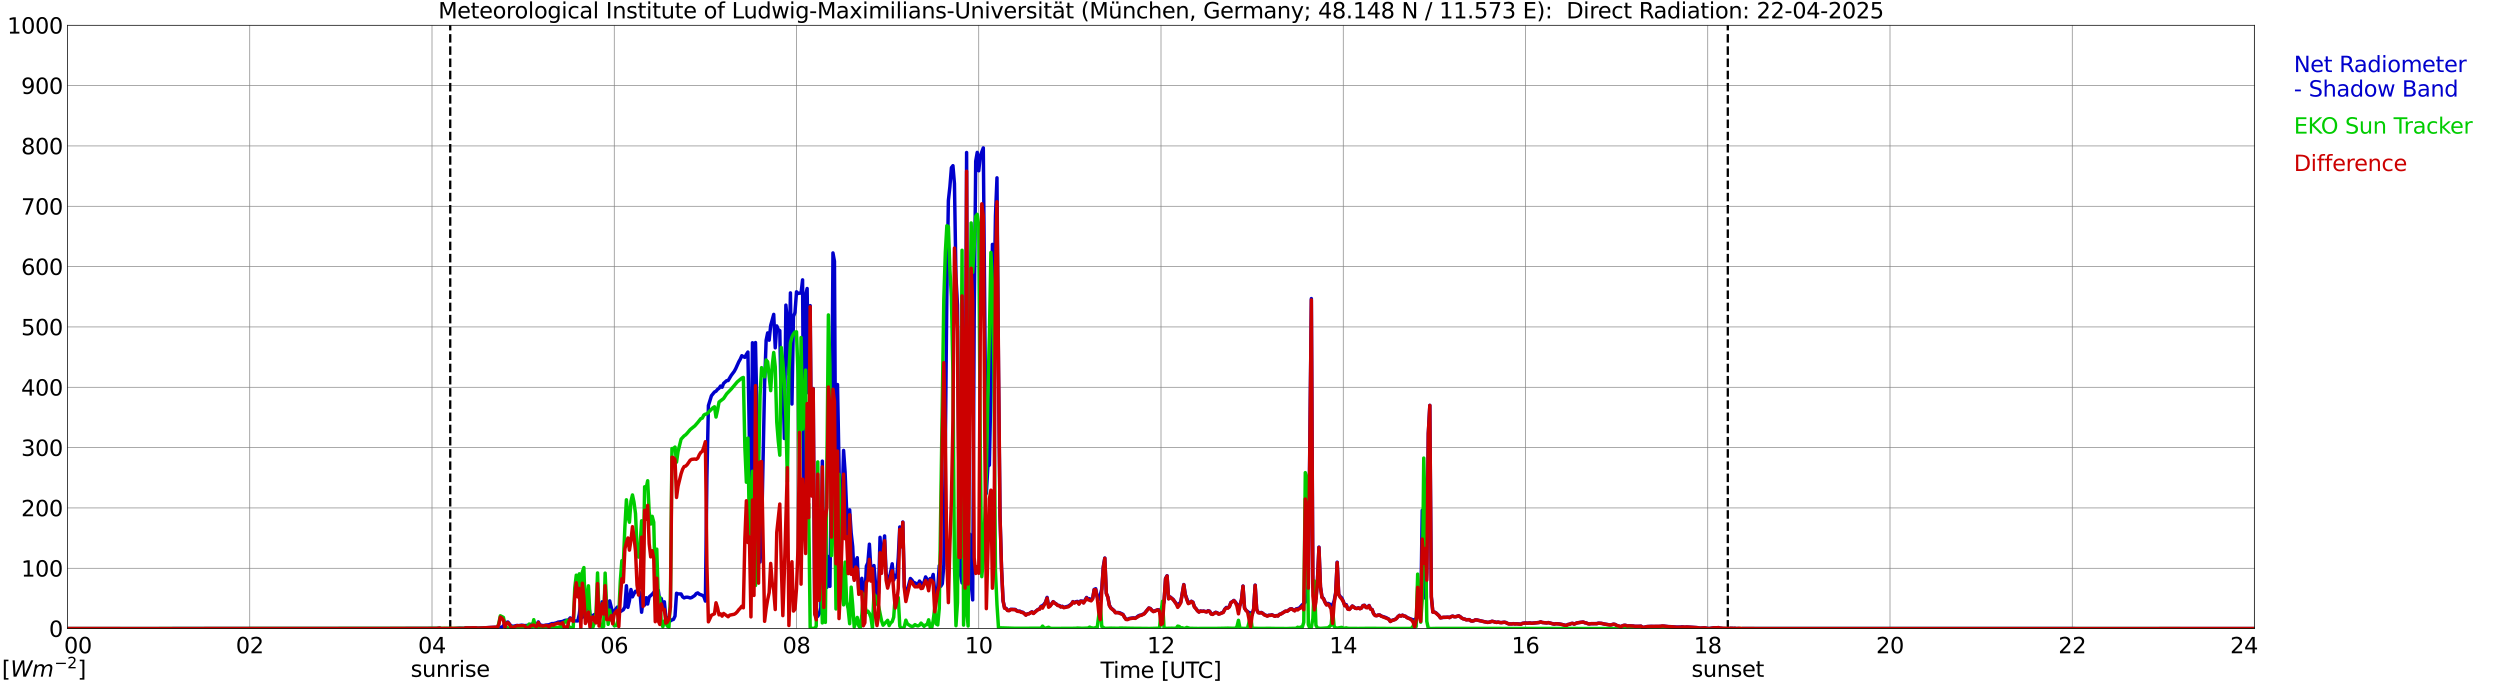 <?xml version="1.0" encoding="utf-8" standalone="no"?>
<!DOCTYPE svg PUBLIC "-//W3C//DTD SVG 1.1//EN"
  "http://www.w3.org/Graphics/SVG/1.1/DTD/svg11.dtd">
<svg xmlns:xlink="http://www.w3.org/1999/xlink" width="1085.4pt" height="296.64pt" viewBox="0 0 1085.4 296.64" xmlns="http://www.w3.org/2000/svg" version="1.1">
 <defs>
  <style type="text/css">*{stroke-linejoin: round; stroke-linecap: butt}</style>
 </defs>
 <g id="figure_1">
  <g id="patch_1">
   <path d="M 0 296.64 
L 1085.4 296.64 
L 1085.4 0 
L 0 0 
z
" style="fill: #ffffff"/>
  </g>
  <g id="axes_1">
   <g id="patch_2">
    <path d="M 29.306 272.909 
L 978.814 272.909 
L 978.814 10.976 
L 29.306 10.976 
z
" style="fill: #ffffff"/>
   </g>
   <g id="patch_3">
    <path d="M 978.814 272.909 
L 978.814 272.909 
L 978.814 10.976 
L 978.814 10.976 
z
" clip-path="url(#pa1f972adb7)" style="fill: #d3d3d3; opacity: 0.25; stroke: #d3d3d3; stroke-linejoin: miter"/>
   </g>
   <g id="matplotlib.axis_1">
    <g id="xtick_1">
     <g id="line2d_1">
      <path d="M 29.306 272.909 
L 29.306 10.976 
" clip-path="url(#pa1f972adb7)" style="fill: none; stroke: #808080; stroke-width: 0.3; stroke-linecap: square"/>
     </g>
     <g id="line2d_2"/>
     <g id="text_1">
      <!--    00 -->
      <g transform="translate(18.733 283.627) scale(0.095 -0.095)">
       <defs>
        <path id="DejaVuSans-20" transform="scale(0.016)"/>
        <path id="DejaVuSans-30" d="M 2034 4250 
Q 1547 4250 1301 3770 
Q 1056 3291 1056 2328 
Q 1056 1369 1301 889 
Q 1547 409 2034 409 
Q 2525 409 2770 889 
Q 3016 1369 3016 2328 
Q 3016 3291 2770 3770 
Q 2525 4250 2034 4250 
z
M 2034 4750 
Q 2819 4750 3233 4129 
Q 3647 3509 3647 2328 
Q 3647 1150 3233 529 
Q 2819 -91 2034 -91 
Q 1250 -91 836 529 
Q 422 1150 422 2328 
Q 422 3509 836 4129 
Q 1250 4750 2034 4750 
z
" transform="scale(0.016)"/>
       </defs>
       <use xlink:href="#DejaVuSans-20"/>
       <use xlink:href="#DejaVuSans-20" transform="translate(31.787 0)"/>
       <use xlink:href="#DejaVuSans-20" transform="translate(63.574 0)"/>
       <use xlink:href="#DejaVuSans-30" transform="translate(95.361 0)"/>
       <use xlink:href="#DejaVuSans-30" transform="translate(158.984 0)"/>
      </g>
     </g>
    </g>
    <g id="xtick_2">
     <g id="line2d_3">
      <path d="M 108.431 272.909 
L 108.431 10.976 
" clip-path="url(#pa1f972adb7)" style="fill: none; stroke: #808080; stroke-width: 0.3; stroke-linecap: square"/>
     </g>
     <g id="line2d_4"/>
     <g id="text_2">
      <!-- 02 -->
      <g transform="translate(102.387 283.627) scale(0.095 -0.095)">
       <defs>
        <path id="DejaVuSans-32" d="M 1228 531 
L 3431 531 
L 3431 0 
L 469 0 
L 469 531 
Q 828 903 1448 1529 
Q 2069 2156 2228 2338 
Q 2531 2678 2651 2914 
Q 2772 3150 2772 3378 
Q 2772 3750 2511 3984 
Q 2250 4219 1831 4219 
Q 1534 4219 1204 4116 
Q 875 4013 500 3803 
L 500 4441 
Q 881 4594 1212 4672 
Q 1544 4750 1819 4750 
Q 2544 4750 2975 4387 
Q 3406 4025 3406 3419 
Q 3406 3131 3298 2873 
Q 3191 2616 2906 2266 
Q 2828 2175 2409 1742 
Q 1991 1309 1228 531 
z
" transform="scale(0.016)"/>
       </defs>
       <use xlink:href="#DejaVuSans-30"/>
       <use xlink:href="#DejaVuSans-32" transform="translate(63.623 0)"/>
      </g>
     </g>
    </g>
    <g id="xtick_3">
     <g id="line2d_5">
      <path d="M 187.557 272.909 
L 187.557 10.976 
" clip-path="url(#pa1f972adb7)" style="fill: none; stroke: #808080; stroke-width: 0.3; stroke-linecap: square"/>
     </g>
     <g id="line2d_6"/>
     <g id="text_3">
      <!-- 04 -->
      <g transform="translate(181.513 283.627) scale(0.095 -0.095)">
       <defs>
        <path id="DejaVuSans-34" d="M 2419 4116 
L 825 1625 
L 2419 1625 
L 2419 4116 
z
M 2253 4666 
L 3047 4666 
L 3047 1625 
L 3713 1625 
L 3713 1100 
L 3047 1100 
L 3047 0 
L 2419 0 
L 2419 1100 
L 313 1100 
L 313 1709 
L 2253 4666 
z
" transform="scale(0.016)"/>
       </defs>
       <use xlink:href="#DejaVuSans-30"/>
       <use xlink:href="#DejaVuSans-34" transform="translate(63.623 0)"/>
      </g>
     </g>
    </g>
    <g id="xtick_4">
     <g id="line2d_7">
      <path d="M 266.683 272.909 
L 266.683 10.976 
" clip-path="url(#pa1f972adb7)" style="fill: none; stroke: #808080; stroke-width: 0.3; stroke-linecap: square"/>
     </g>
     <g id="line2d_8"/>
     <g id="text_4">
      <!-- 06 -->
      <g transform="translate(260.638 283.627) scale(0.095 -0.095)">
       <defs>
        <path id="DejaVuSans-36" d="M 2113 2584 
Q 1688 2584 1439 2293 
Q 1191 2003 1191 1497 
Q 1191 994 1439 701 
Q 1688 409 2113 409 
Q 2538 409 2786 701 
Q 3034 994 3034 1497 
Q 3034 2003 2786 2293 
Q 2538 2584 2113 2584 
z
M 3366 4563 
L 3366 3988 
Q 3128 4100 2886 4159 
Q 2644 4219 2406 4219 
Q 1781 4219 1451 3797 
Q 1122 3375 1075 2522 
Q 1259 2794 1537 2939 
Q 1816 3084 2150 3084 
Q 2853 3084 3261 2657 
Q 3669 2231 3669 1497 
Q 3669 778 3244 343 
Q 2819 -91 2113 -91 
Q 1303 -91 875 529 
Q 447 1150 447 2328 
Q 447 3434 972 4092 
Q 1497 4750 2381 4750 
Q 2619 4750 2861 4703 
Q 3103 4656 3366 4563 
z
" transform="scale(0.016)"/>
       </defs>
       <use xlink:href="#DejaVuSans-30"/>
       <use xlink:href="#DejaVuSans-36" transform="translate(63.623 0)"/>
      </g>
     </g>
    </g>
    <g id="xtick_5">
     <g id="line2d_9">
      <path d="M 345.808 272.909 
L 345.808 10.976 
" clip-path="url(#pa1f972adb7)" style="fill: none; stroke: #808080; stroke-width: 0.3; stroke-linecap: square"/>
     </g>
     <g id="line2d_10"/>
     <g id="text_5">
      <!-- 08 -->
      <g transform="translate(339.764 283.627) scale(0.095 -0.095)">
       <defs>
        <path id="DejaVuSans-38" d="M 2034 2216 
Q 1584 2216 1326 1975 
Q 1069 1734 1069 1313 
Q 1069 891 1326 650 
Q 1584 409 2034 409 
Q 2484 409 2743 651 
Q 3003 894 3003 1313 
Q 3003 1734 2745 1975 
Q 2488 2216 2034 2216 
z
M 1403 2484 
Q 997 2584 770 2862 
Q 544 3141 544 3541 
Q 544 4100 942 4425 
Q 1341 4750 2034 4750 
Q 2731 4750 3128 4425 
Q 3525 4100 3525 3541 
Q 3525 3141 3298 2862 
Q 3072 2584 2669 2484 
Q 3125 2378 3379 2068 
Q 3634 1759 3634 1313 
Q 3634 634 3220 271 
Q 2806 -91 2034 -91 
Q 1263 -91 848 271 
Q 434 634 434 1313 
Q 434 1759 690 2068 
Q 947 2378 1403 2484 
z
M 1172 3481 
Q 1172 3119 1398 2916 
Q 1625 2713 2034 2713 
Q 2441 2713 2670 2916 
Q 2900 3119 2900 3481 
Q 2900 3844 2670 4047 
Q 2441 4250 2034 4250 
Q 1625 4250 1398 4047 
Q 1172 3844 1172 3481 
z
" transform="scale(0.016)"/>
       </defs>
       <use xlink:href="#DejaVuSans-30"/>
       <use xlink:href="#DejaVuSans-38" transform="translate(63.623 0)"/>
      </g>
     </g>
    </g>
    <g id="xtick_6">
     <g id="line2d_11">
      <path d="M 424.934 272.909 
L 424.934 10.976 
" clip-path="url(#pa1f972adb7)" style="fill: none; stroke: #808080; stroke-width: 0.3; stroke-linecap: square"/>
     </g>
     <g id="line2d_12"/>
     <g id="text_6">
      <!-- 10 -->
      <g transform="translate(418.89 283.627) scale(0.095 -0.095)">
       <defs>
        <path id="DejaVuSans-31" d="M 794 531 
L 1825 531 
L 1825 4091 
L 703 3866 
L 703 4441 
L 1819 4666 
L 2450 4666 
L 2450 531 
L 3481 531 
L 3481 0 
L 794 0 
L 794 531 
z
" transform="scale(0.016)"/>
       </defs>
       <use xlink:href="#DejaVuSans-31"/>
       <use xlink:href="#DejaVuSans-30" transform="translate(63.623 0)"/>
      </g>
     </g>
    </g>
    <g id="xtick_7">
     <g id="line2d_13">
      <path d="M 504.06 272.909 
L 504.06 10.976 
" clip-path="url(#pa1f972adb7)" style="fill: none; stroke: #808080; stroke-width: 0.3; stroke-linecap: square"/>
     </g>
     <g id="line2d_14"/>
     <g id="text_7">
      <!-- 12 -->
      <g transform="translate(498.015 283.627) scale(0.095 -0.095)">
       <use xlink:href="#DejaVuSans-31"/>
       <use xlink:href="#DejaVuSans-32" transform="translate(63.623 0)"/>
      </g>
     </g>
    </g>
    <g id="xtick_8">
     <g id="line2d_15">
      <path d="M 583.185 272.909 
L 583.185 10.976 
" clip-path="url(#pa1f972adb7)" style="fill: none; stroke: #808080; stroke-width: 0.3; stroke-linecap: square"/>
     </g>
     <g id="line2d_16"/>
     <g id="text_8">
      <!-- 14 -->
      <g transform="translate(577.141 283.627) scale(0.095 -0.095)">
       <use xlink:href="#DejaVuSans-31"/>
       <use xlink:href="#DejaVuSans-34" transform="translate(63.623 0)"/>
      </g>
     </g>
    </g>
    <g id="xtick_9">
     <g id="line2d_17">
      <path d="M 662.311 272.909 
L 662.311 10.976 
" clip-path="url(#pa1f972adb7)" style="fill: none; stroke: #808080; stroke-width: 0.3; stroke-linecap: square"/>
     </g>
     <g id="line2d_18"/>
     <g id="text_9">
      <!-- 16 -->
      <g transform="translate(656.267 283.627) scale(0.095 -0.095)">
       <use xlink:href="#DejaVuSans-31"/>
       <use xlink:href="#DejaVuSans-36" transform="translate(63.623 0)"/>
      </g>
     </g>
    </g>
    <g id="xtick_10">
     <g id="line2d_19">
      <path d="M 741.437 272.909 
L 741.437 10.976 
" clip-path="url(#pa1f972adb7)" style="fill: none; stroke: #808080; stroke-width: 0.3; stroke-linecap: square"/>
     </g>
     <g id="line2d_20"/>
     <g id="text_10">
      <!-- 18 -->
      <g transform="translate(735.392 283.627) scale(0.095 -0.095)">
       <use xlink:href="#DejaVuSans-31"/>
       <use xlink:href="#DejaVuSans-38" transform="translate(63.623 0)"/>
      </g>
     </g>
    </g>
    <g id="xtick_11">
     <g id="line2d_21">
      <path d="M 820.562 272.909 
L 820.562 10.976 
" clip-path="url(#pa1f972adb7)" style="fill: none; stroke: #808080; stroke-width: 0.3; stroke-linecap: square"/>
     </g>
     <g id="line2d_22"/>
     <g id="text_11">
      <!-- 20 -->
      <g transform="translate(814.518 283.627) scale(0.095 -0.095)">
       <use xlink:href="#DejaVuSans-32"/>
       <use xlink:href="#DejaVuSans-30" transform="translate(63.623 0)"/>
      </g>
     </g>
    </g>
    <g id="xtick_12">
     <g id="line2d_23">
      <path d="M 899.688 272.909 
L 899.688 10.976 
" clip-path="url(#pa1f972adb7)" style="fill: none; stroke: #808080; stroke-width: 0.3; stroke-linecap: square"/>
     </g>
     <g id="line2d_24"/>
     <g id="text_12">
      <!-- 22 -->
      <g transform="translate(893.644 283.627) scale(0.095 -0.095)">
       <use xlink:href="#DejaVuSans-32"/>
       <use xlink:href="#DejaVuSans-32" transform="translate(63.623 0)"/>
      </g>
     </g>
    </g>
    <g id="xtick_13">
     <g id="line2d_25">
      <path d="M 978.814 272.909 
L 978.814 10.976 
" clip-path="url(#pa1f972adb7)" style="fill: none; stroke: #808080; stroke-width: 0.3; stroke-linecap: square"/>
     </g>
     <g id="line2d_26"/>
     <g id="text_13">
      <!-- 24    -->
      <g transform="translate(968.241 283.627) scale(0.095 -0.095)">
       <use xlink:href="#DejaVuSans-32"/>
       <use xlink:href="#DejaVuSans-34" transform="translate(63.623 0)"/>
       <use xlink:href="#DejaVuSans-20" transform="translate(127.246 0)"/>
       <use xlink:href="#DejaVuSans-20" transform="translate(159.033 0)"/>
       <use xlink:href="#DejaVuSans-20" transform="translate(190.82 0)"/>
      </g>
     </g>
    </g>
    <g id="text_14">
     <!-- Time [UTC] -->
     <g transform="translate(477.806 294.322) scale(0.095 -0.095)">
      <defs>
       <path id="DejaVuSans-54" d="M -19 4666 
L 3928 4666 
L 3928 4134 
L 2272 4134 
L 2272 0 
L 1638 0 
L 1638 4134 
L -19 4134 
L -19 4666 
z
" transform="scale(0.016)"/>
       <path id="DejaVuSans-69" d="M 603 3500 
L 1178 3500 
L 1178 0 
L 603 0 
L 603 3500 
z
M 603 4863 
L 1178 4863 
L 1178 4134 
L 603 4134 
L 603 4863 
z
" transform="scale(0.016)"/>
       <path id="DejaVuSans-6d" d="M 3328 2828 
Q 3544 3216 3844 3400 
Q 4144 3584 4550 3584 
Q 5097 3584 5394 3201 
Q 5691 2819 5691 2113 
L 5691 0 
L 5113 0 
L 5113 2094 
Q 5113 2597 4934 2840 
Q 4756 3084 4391 3084 
Q 3944 3084 3684 2787 
Q 3425 2491 3425 1978 
L 3425 0 
L 2847 0 
L 2847 2094 
Q 2847 2600 2669 2842 
Q 2491 3084 2119 3084 
Q 1678 3084 1418 2786 
Q 1159 2488 1159 1978 
L 1159 0 
L 581 0 
L 581 3500 
L 1159 3500 
L 1159 2956 
Q 1356 3278 1631 3431 
Q 1906 3584 2284 3584 
Q 2666 3584 2933 3390 
Q 3200 3197 3328 2828 
z
" transform="scale(0.016)"/>
       <path id="DejaVuSans-65" d="M 3597 1894 
L 3597 1613 
L 953 1613 
Q 991 1019 1311 708 
Q 1631 397 2203 397 
Q 2534 397 2845 478 
Q 3156 559 3463 722 
L 3463 178 
Q 3153 47 2828 -22 
Q 2503 -91 2169 -91 
Q 1331 -91 842 396 
Q 353 884 353 1716 
Q 353 2575 817 3079 
Q 1281 3584 2069 3584 
Q 2775 3584 3186 3129 
Q 3597 2675 3597 1894 
z
M 3022 2063 
Q 3016 2534 2758 2815 
Q 2500 3097 2075 3097 
Q 1594 3097 1305 2825 
Q 1016 2553 972 2059 
L 3022 2063 
z
" transform="scale(0.016)"/>
       <path id="DejaVuSans-5b" d="M 550 4863 
L 1875 4863 
L 1875 4416 
L 1125 4416 
L 1125 -397 
L 1875 -397 
L 1875 -844 
L 550 -844 
L 550 4863 
z
" transform="scale(0.016)"/>
       <path id="DejaVuSans-55" d="M 556 4666 
L 1191 4666 
L 1191 1831 
Q 1191 1081 1462 751 
Q 1734 422 2344 422 
Q 2950 422 3222 751 
Q 3494 1081 3494 1831 
L 3494 4666 
L 4128 4666 
L 4128 1753 
Q 4128 841 3676 375 
Q 3225 -91 2344 -91 
Q 1459 -91 1007 375 
Q 556 841 556 1753 
L 556 4666 
z
" transform="scale(0.016)"/>
       <path id="DejaVuSans-43" d="M 4122 4306 
L 4122 3641 
Q 3803 3938 3442 4084 
Q 3081 4231 2675 4231 
Q 1875 4231 1450 3742 
Q 1025 3253 1025 2328 
Q 1025 1406 1450 917 
Q 1875 428 2675 428 
Q 3081 428 3442 575 
Q 3803 722 4122 1019 
L 4122 359 
Q 3791 134 3420 21 
Q 3050 -91 2638 -91 
Q 1578 -91 968 557 
Q 359 1206 359 2328 
Q 359 3453 968 4101 
Q 1578 4750 2638 4750 
Q 3056 4750 3426 4639 
Q 3797 4528 4122 4306 
z
" transform="scale(0.016)"/>
       <path id="DejaVuSans-5d" d="M 1947 4863 
L 1947 -844 
L 622 -844 
L 622 -397 
L 1369 -397 
L 1369 4416 
L 622 4416 
L 622 4863 
L 1947 4863 
z
" transform="scale(0.016)"/>
      </defs>
      <use xlink:href="#DejaVuSans-54"/>
      <use xlink:href="#DejaVuSans-69" transform="translate(57.959 0)"/>
      <use xlink:href="#DejaVuSans-6d" transform="translate(85.742 0)"/>
      <use xlink:href="#DejaVuSans-65" transform="translate(183.154 0)"/>
      <use xlink:href="#DejaVuSans-20" transform="translate(244.678 0)"/>
      <use xlink:href="#DejaVuSans-5b" transform="translate(276.465 0)"/>
      <use xlink:href="#DejaVuSans-55" transform="translate(315.479 0)"/>
      <use xlink:href="#DejaVuSans-54" transform="translate(388.672 0)"/>
      <use xlink:href="#DejaVuSans-43" transform="translate(443.881 0)"/>
      <use xlink:href="#DejaVuSans-5d" transform="translate(513.705 0)"/>
     </g>
    </g>
   </g>
   <g id="matplotlib.axis_2">
    <g id="ytick_1">
     <g id="line2d_27">
      <path d="M 29.306 272.909 
L 978.814 272.909 
" clip-path="url(#pa1f972adb7)" style="fill: none; stroke: #808080; stroke-width: 0.3; stroke-linecap: square"/>
     </g>
     <g id="line2d_28"/>
     <g id="text_15">
      <!-- 0 -->
      <g transform="translate(21.261 276.518) scale(0.095 -0.095)">
       <use xlink:href="#DejaVuSans-30"/>
      </g>
     </g>
    </g>
    <g id="ytick_2">
     <g id="line2d_29">
      <path d="M 29.306 246.715 
L 978.814 246.715 
" clip-path="url(#pa1f972adb7)" style="fill: none; stroke: #808080; stroke-width: 0.3; stroke-linecap: square"/>
     </g>
     <g id="line2d_30"/>
     <g id="text_16">
      <!-- 100 -->
      <g transform="translate(9.173 250.325) scale(0.095 -0.095)">
       <use xlink:href="#DejaVuSans-31"/>
       <use xlink:href="#DejaVuSans-30" transform="translate(63.623 0)"/>
       <use xlink:href="#DejaVuSans-30" transform="translate(127.246 0)"/>
      </g>
     </g>
    </g>
    <g id="ytick_3">
     <g id="line2d_31">
      <path d="M 29.306 220.522 
L 978.814 220.522 
" clip-path="url(#pa1f972adb7)" style="fill: none; stroke: #808080; stroke-width: 0.3; stroke-linecap: square"/>
     </g>
     <g id="line2d_32"/>
     <g id="text_17">
      <!-- 200 -->
      <g transform="translate(9.173 224.131) scale(0.095 -0.095)">
       <use xlink:href="#DejaVuSans-32"/>
       <use xlink:href="#DejaVuSans-30" transform="translate(63.623 0)"/>
       <use xlink:href="#DejaVuSans-30" transform="translate(127.246 0)"/>
      </g>
     </g>
    </g>
    <g id="ytick_4">
     <g id="line2d_33">
      <path d="M 29.306 194.329 
L 978.814 194.329 
" clip-path="url(#pa1f972adb7)" style="fill: none; stroke: #808080; stroke-width: 0.3; stroke-linecap: square"/>
     </g>
     <g id="line2d_34"/>
     <g id="text_18">
      <!-- 300 -->
      <g transform="translate(9.173 197.938) scale(0.095 -0.095)">
       <defs>
        <path id="DejaVuSans-33" d="M 2597 2516 
Q 3050 2419 3304 2112 
Q 3559 1806 3559 1356 
Q 3559 666 3084 287 
Q 2609 -91 1734 -91 
Q 1441 -91 1130 -33 
Q 819 25 488 141 
L 488 750 
Q 750 597 1062 519 
Q 1375 441 1716 441 
Q 2309 441 2620 675 
Q 2931 909 2931 1356 
Q 2931 1769 2642 2001 
Q 2353 2234 1838 2234 
L 1294 2234 
L 1294 2753 
L 1863 2753 
Q 2328 2753 2575 2939 
Q 2822 3125 2822 3475 
Q 2822 3834 2567 4026 
Q 2313 4219 1838 4219 
Q 1578 4219 1281 4162 
Q 984 4106 628 3988 
L 628 4550 
Q 988 4650 1302 4700 
Q 1616 4750 1894 4750 
Q 2613 4750 3031 4423 
Q 3450 4097 3450 3541 
Q 3450 3153 3228 2886 
Q 3006 2619 2597 2516 
z
" transform="scale(0.016)"/>
       </defs>
       <use xlink:href="#DejaVuSans-33"/>
       <use xlink:href="#DejaVuSans-30" transform="translate(63.623 0)"/>
       <use xlink:href="#DejaVuSans-30" transform="translate(127.246 0)"/>
      </g>
     </g>
    </g>
    <g id="ytick_5">
     <g id="line2d_35">
      <path d="M 29.306 168.136 
L 978.814 168.136 
" clip-path="url(#pa1f972adb7)" style="fill: none; stroke: #808080; stroke-width: 0.3; stroke-linecap: square"/>
     </g>
     <g id="line2d_36"/>
     <g id="text_19">
      <!-- 400 -->
      <g transform="translate(9.173 171.745) scale(0.095 -0.095)">
       <use xlink:href="#DejaVuSans-34"/>
       <use xlink:href="#DejaVuSans-30" transform="translate(63.623 0)"/>
       <use xlink:href="#DejaVuSans-30" transform="translate(127.246 0)"/>
      </g>
     </g>
    </g>
    <g id="ytick_6">
     <g id="line2d_37">
      <path d="M 29.306 141.942 
L 978.814 141.942 
" clip-path="url(#pa1f972adb7)" style="fill: none; stroke: #808080; stroke-width: 0.3; stroke-linecap: square"/>
     </g>
     <g id="line2d_38"/>
     <g id="text_20">
      <!-- 500 -->
      <g transform="translate(9.173 145.551) scale(0.095 -0.095)">
       <defs>
        <path id="DejaVuSans-35" d="M 691 4666 
L 3169 4666 
L 3169 4134 
L 1269 4134 
L 1269 2991 
Q 1406 3038 1543 3061 
Q 1681 3084 1819 3084 
Q 2600 3084 3056 2656 
Q 3513 2228 3513 1497 
Q 3513 744 3044 326 
Q 2575 -91 1722 -91 
Q 1428 -91 1123 -41 
Q 819 9 494 109 
L 494 744 
Q 775 591 1075 516 
Q 1375 441 1709 441 
Q 2250 441 2565 725 
Q 2881 1009 2881 1497 
Q 2881 1984 2565 2268 
Q 2250 2553 1709 2553 
Q 1456 2553 1204 2497 
Q 953 2441 691 2322 
L 691 4666 
z
" transform="scale(0.016)"/>
       </defs>
       <use xlink:href="#DejaVuSans-35"/>
       <use xlink:href="#DejaVuSans-30" transform="translate(63.623 0)"/>
       <use xlink:href="#DejaVuSans-30" transform="translate(127.246 0)"/>
      </g>
     </g>
    </g>
    <g id="ytick_7">
     <g id="line2d_39">
      <path d="M 29.306 115.749 
L 978.814 115.749 
" clip-path="url(#pa1f972adb7)" style="fill: none; stroke: #808080; stroke-width: 0.3; stroke-linecap: square"/>
     </g>
     <g id="line2d_40"/>
     <g id="text_21">
      <!-- 600 -->
      <g transform="translate(9.173 119.358) scale(0.095 -0.095)">
       <use xlink:href="#DejaVuSans-36"/>
       <use xlink:href="#DejaVuSans-30" transform="translate(63.623 0)"/>
       <use xlink:href="#DejaVuSans-30" transform="translate(127.246 0)"/>
      </g>
     </g>
    </g>
    <g id="ytick_8">
     <g id="line2d_41">
      <path d="M 29.306 89.556 
L 978.814 89.556 
" clip-path="url(#pa1f972adb7)" style="fill: none; stroke: #808080; stroke-width: 0.3; stroke-linecap: square"/>
     </g>
     <g id="line2d_42"/>
     <g id="text_22">
      <!-- 700 -->
      <g transform="translate(9.173 93.165) scale(0.095 -0.095)">
       <defs>
        <path id="DejaVuSans-37" d="M 525 4666 
L 3525 4666 
L 3525 4397 
L 1831 0 
L 1172 0 
L 2766 4134 
L 525 4134 
L 525 4666 
z
" transform="scale(0.016)"/>
       </defs>
       <use xlink:href="#DejaVuSans-37"/>
       <use xlink:href="#DejaVuSans-30" transform="translate(63.623 0)"/>
       <use xlink:href="#DejaVuSans-30" transform="translate(127.246 0)"/>
      </g>
     </g>
    </g>
    <g id="ytick_9">
     <g id="line2d_43">
      <path d="M 29.306 63.362 
L 978.814 63.362 
" clip-path="url(#pa1f972adb7)" style="fill: none; stroke: #808080; stroke-width: 0.3; stroke-linecap: square"/>
     </g>
     <g id="line2d_44"/>
     <g id="text_23">
      <!-- 800 -->
      <g transform="translate(9.173 66.972) scale(0.095 -0.095)">
       <use xlink:href="#DejaVuSans-38"/>
       <use xlink:href="#DejaVuSans-30" transform="translate(63.623 0)"/>
       <use xlink:href="#DejaVuSans-30" transform="translate(127.246 0)"/>
      </g>
     </g>
    </g>
    <g id="ytick_10">
     <g id="line2d_45">
      <path d="M 29.306 37.169 
L 978.814 37.169 
" clip-path="url(#pa1f972adb7)" style="fill: none; stroke: #808080; stroke-width: 0.3; stroke-linecap: square"/>
     </g>
     <g id="line2d_46"/>
     <g id="text_24">
      <!-- 900 -->
      <g transform="translate(9.173 40.778) scale(0.095 -0.095)">
       <defs>
        <path id="DejaVuSans-39" d="M 703 97 
L 703 672 
Q 941 559 1184 500 
Q 1428 441 1663 441 
Q 2288 441 2617 861 
Q 2947 1281 2994 2138 
Q 2813 1869 2534 1725 
Q 2256 1581 1919 1581 
Q 1219 1581 811 2004 
Q 403 2428 403 3163 
Q 403 3881 828 4315 
Q 1253 4750 1959 4750 
Q 2769 4750 3195 4129 
Q 3622 3509 3622 2328 
Q 3622 1225 3098 567 
Q 2575 -91 1691 -91 
Q 1453 -91 1209 -44 
Q 966 3 703 97 
z
M 1959 2075 
Q 2384 2075 2632 2365 
Q 2881 2656 2881 3163 
Q 2881 3666 2632 3958 
Q 2384 4250 1959 4250 
Q 1534 4250 1286 3958 
Q 1038 3666 1038 3163 
Q 1038 2656 1286 2365 
Q 1534 2075 1959 2075 
z
" transform="scale(0.016)"/>
       </defs>
       <use xlink:href="#DejaVuSans-39"/>
       <use xlink:href="#DejaVuSans-30" transform="translate(63.623 0)"/>
       <use xlink:href="#DejaVuSans-30" transform="translate(127.246 0)"/>
      </g>
     </g>
    </g>
    <g id="ytick_11">
     <g id="line2d_47">
      <path d="M 29.306 10.976 
L 978.814 10.976 
" clip-path="url(#pa1f972adb7)" style="fill: none; stroke: #808080; stroke-width: 0.3; stroke-linecap: square"/>
     </g>
     <g id="line2d_48"/>
     <g id="text_25">
      <!-- 1000 -->
      <g transform="translate(3.128 14.585) scale(0.095 -0.095)">
       <use xlink:href="#DejaVuSans-31"/>
       <use xlink:href="#DejaVuSans-30" transform="translate(63.623 0)"/>
       <use xlink:href="#DejaVuSans-30" transform="translate(127.246 0)"/>
       <use xlink:href="#DejaVuSans-30" transform="translate(190.869 0)"/>
      </g>
     </g>
    </g>
   </g>
   <g id="line2d_49">
    <path d="M 195.47 272.909 
L 195.47 10.976 
" clip-path="url(#pa1f972adb7)" style="fill: none; stroke-dasharray: 3.7,1.6; stroke-dashoffset: 0; stroke: #000000"/>
   </g>
   <g id="line2d_50">
    <path d="M 750.141 272.909 
L 750.141 10.976 
" clip-path="url(#pa1f972adb7)" style="fill: none; stroke-dasharray: 3.7,1.6; stroke-dashoffset: 0; stroke: #000000"/>
   </g>
   <g id="line2d_51">
    <path d="M 29.306 272.909 
L 189.535 272.862 
L 190.854 272.689 
L 191.513 272.961 
L 192.173 272.919 
L 192.832 273.014 
L 194.151 272.88 
L 194.81 272.901 
L 195.47 273.061 
L 196.788 272.982 
L 198.107 272.877 
L 199.426 272.746 
L 201.404 272.828 
L 202.063 272.634 
L 206.679 272.587 
L 207.339 272.718 
L 209.976 272.589 
L 212.614 272.44 
L 215.91 272.333 
L 216.57 272.414 
L 217.889 272.267 
L 218.548 271.709 
L 219.207 270.392 
L 220.526 270.067 
L 221.845 271.767 
L 223.164 271.919 
L 223.823 271.67 
L 224.482 271.547 
L 225.142 271.62 
L 226.461 271.426 
L 227.779 271.615 
L 229.757 271.471 
L 230.417 271.101 
L 231.076 270.968 
L 231.736 270.567 
L 232.395 271.112 
L 233.054 271.261 
L 233.714 270.007 
L 234.373 271.403 
L 235.033 271.418 
L 235.692 271.646 
L 237.011 271.395 
L 238.329 271.24 
L 239.648 270.722 
L 240.308 270.737 
L 241.626 270.41 
L 242.286 270.103 
L 244.264 269.815 
L 244.923 269.485 
L 245.583 269.281 
L 246.242 269.394 
L 246.901 269.085 
L 247.561 268.267 
L 248.88 269.195 
L 249.539 269.577 
L 250.858 269.585 
L 251.517 266.578 
L 252.176 261.313 
L 252.836 268.024 
L 253.495 260.074 
L 254.155 265.221 
L 254.814 263.665 
L 255.473 261.489 
L 256.133 266.714 
L 256.792 267.476 
L 257.451 267.207 
L 258.111 266.78 
L 258.77 268.55 
L 259.43 268.299 
L 260.089 267.88 
L 260.748 266.146 
L 261.408 261.295 
L 262.067 265.682 
L 262.726 267.437 
L 263.386 267.502 
L 264.045 267.131 
L 264.705 260.87 
L 266.023 266.24 
L 268.002 263.579 
L 268.661 265.685 
L 269.32 265.543 
L 270.639 264.702 
L 271.298 263.443 
L 271.958 254.304 
L 272.617 263.684 
L 273.277 260.792 
L 273.936 255.943 
L 274.595 259.121 
L 275.255 257.769 
L 275.914 256.687 
L 276.573 257.002 
L 277.233 256.428 
L 277.892 257.656 
L 278.552 265.81 
L 279.211 260.48 
L 279.87 262.678 
L 280.53 259.503 
L 281.189 262.238 
L 281.849 259.176 
L 283.167 257.989 
L 284.486 256.431 
L 285.145 260.278 
L 285.805 256.302 
L 286.464 261.077 
L 287.124 259.883 
L 287.783 263.877 
L 288.442 261.276 
L 289.102 268.152 
L 289.761 269.037 
L 290.42 267.961 
L 291.08 269.551 
L 291.739 269.142 
L 292.399 268.901 
L 293.058 267.502 
L 293.717 257.573 
L 294.377 257.848 
L 295.696 257.871 
L 296.355 259.113 
L 297.014 259.584 
L 297.674 259.32 
L 298.333 259.27 
L 298.992 259.38 
L 299.652 259.626 
L 300.311 259.419 
L 301.63 258.55 
L 302.289 257.693 
L 302.949 257.418 
L 303.608 257.968 
L 304.927 258.463 
L 305.586 258.99 
L 306.246 260.959 
L 306.905 207.412 
L 307.564 176.085 
L 308.883 171.818 
L 310.202 170.186 
L 310.861 169.856 
L 311.521 169.058 
L 312.18 168.573 
L 312.839 167.606 
L 313.499 168.122 
L 314.158 166.454 
L 315.477 165.262 
L 316.136 165.21 
L 317.455 162.991 
L 318.774 161.228 
L 319.433 160.021 
L 320.752 157.082 
L 321.411 155.927 
L 322.071 154.434 
L 322.73 154.853 
L 323.39 155.136 
L 324.049 153.865 
L 324.708 152.849 
L 325.368 192.191 
L 326.027 221.887 
L 326.686 148.81 
L 327.346 243.164 
L 328.005 148.729 
L 328.665 180.685 
L 329.324 222.783 
L 329.983 244.004 
L 330.643 232.128 
L 331.961 166.758 
L 332.621 147.747 
L 333.28 144.53 
L 333.94 147.697 
L 334.599 141.311 
L 335.918 136.494 
L 336.577 151.008 
L 337.236 141.5 
L 337.896 143.131 
L 338.555 143.543 
L 339.215 177.89 
L 339.874 162.758 
L 340.533 190.382 
L 341.193 132.476 
L 341.852 139.244 
L 342.512 162.556 
L 343.171 127.159 
L 343.83 175.412 
L 344.49 137.364 
L 345.149 135.729 
L 345.808 126.692 
L 346.468 127.413 
L 347.127 127.261 
L 347.787 127.253 
L 348.446 121.504 
L 349.105 229.774 
L 349.765 128.094 
L 350.424 125.26 
L 351.083 170.637 
L 351.743 132.691 
L 352.402 215.187 
L 353.062 168.691 
L 353.721 266.305 
L 354.38 268.034 
L 355.04 267.578 
L 355.699 266.455 
L 356.359 263.767 
L 357.018 200.212 
L 357.677 257.353 
L 358.337 222.476 
L 358.996 255.008 
L 359.655 241.61 
L 360.315 254.573 
L 360.974 201.548 
L 361.634 109.816 
L 362.293 113.47 
L 362.952 236.215 
L 363.612 166.957 
L 364.271 201.603 
L 364.93 250.451 
L 365.59 218.655 
L 366.249 195.565 
L 366.909 205.031 
L 367.568 221.229 
L 368.227 240.461 
L 368.887 221.35 
L 369.546 231.358 
L 370.206 237.304 
L 370.865 251.257 
L 371.524 243.619 
L 372.184 242.14 
L 372.843 256.818 
L 373.502 256.58 
L 374.162 251.09 
L 374.821 256.648 
L 375.481 260.15 
L 376.14 245.796 
L 376.799 244.285 
L 377.459 236.262 
L 378.118 247.551 
L 378.777 246.7 
L 379.437 245.539 
L 380.756 260.802 
L 381.415 257.444 
L 382.074 233.291 
L 382.734 245.513 
L 384.053 232.681 
L 384.712 249.047 
L 385.371 251.742 
L 386.031 251.642 
L 387.349 244.78 
L 388.009 251.834 
L 388.668 249.783 
L 389.328 250.597 
L 389.987 242.113 
L 390.646 228.791 
L 391.306 237.286 
L 391.965 226.641 
L 392.624 254.715 
L 393.284 257.502 
L 393.943 256.046 
L 395.262 251.158 
L 395.921 251.842 
L 396.581 252.868 
L 397.24 253.062 
L 397.899 253.434 
L 398.559 253.61 
L 399.218 252.266 
L 399.878 253.151 
L 400.537 253.78 
L 401.196 252.669 
L 401.856 250.474 
L 403.175 252.659 
L 403.834 251.202 
L 404.493 251.818 
L 405.153 249.406 
L 405.812 256.823 
L 406.471 258.843 
L 407.131 255.16 
L 407.79 245.576 
L 408.45 254.534 
L 409.109 253.447 
L 409.768 245.34 
L 410.428 193.698 
L 411.087 127.654 
L 411.746 87.078 
L 412.406 81.061 
L 413.065 72.8 
L 413.725 71.935 
L 414.384 79.741 
L 415.043 120.5 
L 415.703 132.431 
L 416.362 215.891 
L 417.022 249.497 
L 417.681 253.083 
L 418.34 171.349 
L 419 217.57 
L 419.659 66.215 
L 420.318 252.431 
L 420.978 231.893 
L 421.637 253.251 
L 422.297 260.446 
L 422.956 137.992 
L 423.615 69.963 
L 424.275 66.162 
L 424.934 74.143 
L 425.593 67.737 
L 426.912 64.206 
L 428.231 214.207 
L 428.89 202.556 
L 429.55 201.912 
L 430.209 169.702 
L 430.869 106.105 
L 431.528 134.755 
L 432.187 93.757 
L 432.847 77.208 
L 433.506 161.6 
L 434.165 223.728 
L 434.825 246.747 
L 435.484 260.703 
L 436.144 263.888 
L 436.803 264.084 
L 437.462 264.97 
L 438.122 265.022 
L 438.781 264.535 
L 440.759 264.577 
L 441.419 265.103 
L 442.078 265.389 
L 442.737 265.31 
L 443.397 265.729 
L 444.056 265.792 
L 445.375 266.981 
L 446.034 266.515 
L 446.694 266.463 
L 448.012 265.611 
L 448.672 266.237 
L 449.991 265.119 
L 450.65 264.6 
L 451.309 264.399 
L 451.969 263.22 
L 452.628 262.945 
L 453.287 262.356 
L 453.947 261.402 
L 454.606 259.362 
L 455.266 263.086 
L 455.925 262.984 
L 457.244 261.203 
L 457.903 261.813 
L 458.563 262.201 
L 459.222 262.777 
L 459.881 262.864 
L 460.541 263.422 
L 461.2 263.223 
L 461.859 263.704 
L 463.838 263.149 
L 465.156 262.24 
L 465.816 261.193 
L 466.475 261.69 
L 467.134 261.227 
L 467.794 261.111 
L 468.453 262.122 
L 469.113 260.938 
L 469.772 260.959 
L 470.431 261.654 
L 471.75 259.383 
L 472.409 260.161 
L 473.069 259.964 
L 473.728 260.517 
L 474.388 259.789 
L 475.047 255.907 
L 475.706 255.613 
L 476.366 259.121 
L 477.025 260.221 
L 477.685 258.269 
L 478.344 255.726 
L 479.003 245.966 
L 479.663 242.281 
L 480.322 257.607 
L 480.981 259.218 
L 481.641 262.725 
L 482.3 263.888 
L 483.619 265.04 
L 484.278 265.934 
L 485.597 265.931 
L 486.256 266.083 
L 487.575 266.74 
L 488.235 267.964 
L 488.894 268.841 
L 489.553 268.906 
L 490.213 268.524 
L 491.532 268.317 
L 492.191 268.273 
L 492.85 268.359 
L 493.51 267.961 
L 494.169 267.403 
L 494.828 267.115 
L 495.488 267.005 
L 496.807 266.392 
L 498.785 263.964 
L 499.444 264.179 
L 500.103 264.951 
L 500.763 265.446 
L 502.741 264.697 
L 503.4 265.119 
L 504.06 264.493 
L 504.719 263.23 
L 505.379 261.339 
L 506.038 251.171 
L 506.697 249.953 
L 507.357 259.896 
L 508.016 259.149 
L 509.335 260.218 
L 510.654 262.07 
L 511.313 262.631 
L 512.632 261.41 
L 513.95 253.785 
L 514.61 258.112 
L 515.929 261.748 
L 516.588 261.609 
L 517.247 261.038 
L 517.907 261.42 
L 518.566 263.453 
L 519.226 264.184 
L 519.885 265.119 
L 520.544 265.677 
L 521.204 265.247 
L 521.863 265.389 
L 522.522 265.289 
L 523.841 265.624 
L 524.501 265.15 
L 525.16 265.336 
L 525.819 266.444 
L 526.479 266.601 
L 527.797 265.824 
L 528.457 266.012 
L 529.116 266.562 
L 529.776 266.371 
L 531.094 265.755 
L 531.754 264.448 
L 532.413 263.733 
L 533.073 263.856 
L 533.732 263.356 
L 534.391 261.557 
L 535.051 261.198 
L 535.71 260.671 
L 536.369 261.415 
L 537.029 262.387 
L 537.688 262.908 
L 538.348 262.743 
L 539.007 260.284 
L 539.666 254.437 
L 540.326 263.945 
L 540.985 264.988 
L 542.304 265.968 
L 542.963 266.101 
L 543.623 266.911 
L 544.282 264.344 
L 544.941 254.034 
L 545.601 264.582 
L 546.26 265.91 
L 546.919 266.059 
L 547.579 265.897 
L 548.238 266.266 
L 548.898 266.848 
L 550.216 267.387 
L 550.876 267.086 
L 551.535 267.099 
L 552.195 266.897 
L 553.513 267.508 
L 554.173 267.23 
L 554.832 267.369 
L 555.491 266.693 
L 556.151 266.525 
L 558.129 265.31 
L 558.788 265.397 
L 560.107 264.396 
L 560.766 264.289 
L 562.085 265.101 
L 562.745 264.357 
L 564.063 264.032 
L 565.382 262.586 
L 566.701 261.457 
L 567.36 258.89 
L 568.02 253.583 
L 569.338 129.639 
L 569.998 254.312 
L 570.657 260.378 
L 571.317 259.917 
L 571.976 252.096 
L 572.635 237.535 
L 573.295 254.773 
L 573.954 259.265 
L 574.613 259.815 
L 575.273 261.36 
L 575.932 262.515 
L 576.592 261.97 
L 577.251 262.24 
L 577.91 262.877 
L 578.57 262.576 
L 579.229 260.938 
L 579.889 257.371 
L 580.548 244.065 
L 581.207 257.958 
L 581.867 259.008 
L 582.526 259.566 
L 583.185 261.014 
L 583.845 262.848 
L 584.504 262.523 
L 585.164 264.354 
L 585.823 264.545 
L 587.142 263.102 
L 588.46 264.061 
L 589.12 264.152 
L 589.779 263.888 
L 590.439 264.223 
L 591.098 263.961 
L 591.757 262.887 
L 592.417 262.788 
L 593.076 263.663 
L 593.736 263.725 
L 594.395 262.872 
L 595.054 264.359 
L 595.714 264.592 
L 596.373 266.4 
L 597.032 267.18 
L 597.692 267.303 
L 598.351 267.01 
L 599.011 266.981 
L 599.67 267.455 
L 601.648 268.089 
L 602.967 268.796 
L 603.626 269.784 
L 604.286 269.352 
L 605.604 268.954 
L 606.264 268.529 
L 606.923 267.717 
L 607.582 267.159 
L 608.242 267.44 
L 608.901 267.078 
L 609.561 267.429 
L 610.22 267.542 
L 610.879 268.11 
L 613.517 269.124 
L 614.176 269.019 
L 614.836 268.555 
L 615.495 267.165 
L 616.154 264.844 
L 616.814 266.981 
L 617.473 221.57 
L 618.133 227.217 
L 618.792 259.647 
L 619.451 248.711 
L 620.111 188.21 
L 620.77 175.991 
L 621.429 259.1 
L 622.089 265.7 
L 622.748 265.7 
L 623.408 266.054 
L 624.726 267.259 
L 625.386 268.207 
L 627.364 268 
L 628.683 267.943 
L 629.342 268.097 
L 630.001 267.696 
L 630.661 267.487 
L 631.32 267.723 
L 631.98 267.749 
L 633.298 267.366 
L 633.958 267.751 
L 634.617 268.312 
L 635.276 268.655 
L 635.936 268.778 
L 636.595 269.069 
L 637.914 269.003 
L 638.573 269.519 
L 639.233 269.637 
L 639.892 269.459 
L 640.552 269.129 
L 641.211 269.158 
L 642.53 269.475 
L 644.508 269.925 
L 645.827 270.195 
L 646.486 270.145 
L 647.805 269.718 
L 649.783 270.206 
L 650.442 270.062 
L 651.102 270.253 
L 651.761 270.313 
L 653.08 270.127 
L 653.739 270.24 
L 654.399 270.617 
L 655.058 270.86 
L 656.377 270.871 
L 657.036 270.748 
L 657.695 270.876 
L 658.355 270.808 
L 660.333 270.976 
L 660.992 270.612 
L 662.311 270.454 
L 662.97 270.538 
L 664.289 270.452 
L 664.949 270.585 
L 668.246 270.25 
L 668.905 269.983 
L 669.564 270.248 
L 671.542 270.449 
L 672.202 270.292 
L 674.18 270.816 
L 674.839 270.942 
L 675.499 270.774 
L 676.817 270.866 
L 678.136 271.109 
L 679.455 271.46 
L 680.114 271.471 
L 680.774 271.115 
L 681.433 271.018 
L 682.092 270.724 
L 682.752 270.614 
L 683.411 270.944 
L 684.73 270.423 
L 686.049 270.221 
L 687.368 270.059 
L 688.027 270.344 
L 688.686 270.475 
L 689.346 270.75 
L 690.005 270.887 
L 690.664 270.769 
L 693.302 270.75 
L 693.961 270.567 
L 695.28 270.638 
L 696.599 270.934 
L 698.577 271.253 
L 699.236 271.327 
L 700.555 270.991 
L 701.215 271.112 
L 701.874 271.513 
L 703.193 271.963 
L 703.852 272.068 
L 704.511 271.636 
L 705.171 271.484 
L 705.83 271.505 
L 706.49 271.796 
L 707.149 271.696 
L 709.127 271.798 
L 709.786 271.929 
L 711.765 271.908 
L 712.424 271.848 
L 713.083 272.314 
L 713.743 272.367 
L 715.062 272.034 
L 716.38 271.966 
L 720.337 271.979 
L 722.315 271.83 
L 724.293 272.044 
L 725.612 272.086 
L 727.59 272.23 
L 728.909 272.23 
L 729.568 272.264 
L 730.227 272.131 
L 731.546 272.285 
L 732.205 272.196 
L 736.821 272.482 
L 738.14 272.704 
L 740.118 272.574 
L 741.437 272.82 
L 742.096 272.88 
L 744.074 272.568 
L 745.393 272.56 
L 746.052 272.479 
L 746.712 272.702 
L 747.371 272.744 
L 748.031 272.927 
L 748.69 272.867 
L 750.009 272.99 
L 750.668 272.951 
L 751.327 272.77 
L 752.646 272.82 
L 753.306 272.799 
L 753.965 272.901 
L 754.624 272.851 
L 755.284 273.074 
L 756.602 272.872 
L 978.154 272.909 
L 978.154 272.909 
" clip-path="url(#pa1f972adb7)" style="fill: none; stroke: #0000cc; stroke-width: 1.5; stroke-linecap: square"/>
   </g>
   <g id="line2d_52">
    <path d="M 28.646 272.925 
L 215.91 272.786 
L 216.57 270.595 
L 217.229 267.359 
L 218.548 268.039 
L 219.207 270.893 
L 219.867 272.539 
L 220.526 272.605 
L 221.186 272.782 
L 221.845 272.403 
L 222.504 272.206 
L 223.164 272.64 
L 223.823 272.822 
L 227.779 272.777 
L 228.439 271.947 
L 229.098 271.821 
L 229.757 270.94 
L 230.417 272.361 
L 231.076 272.339 
L 231.736 269.043 
L 232.395 272.171 
L 233.054 272.271 
L 233.714 272.638 
L 235.033 272.664 
L 237.011 272.741 
L 237.67 272.578 
L 238.329 271.927 
L 238.989 272.301 
L 239.648 272.494 
L 240.308 272.186 
L 240.967 272.556 
L 242.286 272.45 
L 242.945 272.139 
L 243.604 272.071 
L 244.264 272.378 
L 244.923 270.181 
L 245.583 269.989 
L 246.242 269.268 
L 246.901 271.999 
L 247.561 272.467 
L 248.22 272.5 
L 248.88 272.306 
L 249.539 255.179 
L 250.198 249.718 
L 250.858 255.833 
L 251.517 249.134 
L 252.176 260.93 
L 252.836 248.347 
L 253.495 246.418 
L 254.155 267.444 
L 254.814 259.765 
L 255.473 254.337 
L 256.133 267.366 
L 256.792 272.195 
L 257.451 272.248 
L 258.111 270.08 
L 258.77 266.088 
L 259.43 248.749 
L 260.089 266.782 
L 260.748 271.732 
L 261.408 272.101 
L 262.067 272.013 
L 262.726 248.827 
L 263.386 263.581 
L 264.045 271.064 
L 264.705 264.853 
L 265.364 269.228 
L 266.023 268.308 
L 266.683 271.679 
L 268.002 271.492 
L 268.661 266.556 
L 269.32 252.136 
L 269.98 243.437 
L 270.639 244.501 
L 271.298 228.807 
L 271.958 216.986 
L 272.617 224.341 
L 273.277 226.732 
L 273.936 217.577 
L 274.595 214.884 
L 275.255 218.043 
L 275.914 222.994 
L 276.573 238.154 
L 277.233 241.871 
L 277.892 237.118 
L 278.552 226.114 
L 279.211 250.871 
L 279.87 211.34 
L 280.53 212.049 
L 281.189 208.722 
L 281.849 222.322 
L 282.508 227.521 
L 283.167 224.172 
L 283.827 226.733 
L 284.486 253.436 
L 285.145 238.423 
L 285.805 259.628 
L 286.464 259.279 
L 287.124 270.57 
L 287.783 272.118 
L 288.442 269.601 
L 289.102 270.538 
L 289.761 271.856 
L 290.42 272.234 
L 291.08 260.096 
L 291.739 194.748 
L 292.399 194.739 
L 293.058 194.097 
L 293.717 200.639 
L 294.377 196.044 
L 295.696 190.672 
L 297.014 189.244 
L 297.674 188.783 
L 298.333 188.098 
L 299.652 186.53 
L 300.971 185.448 
L 301.63 184.934 
L 302.949 183.423 
L 304.267 181.748 
L 304.927 181.518 
L 305.586 180.179 
L 306.246 179.82 
L 306.905 179.676 
L 309.543 177.033 
L 310.202 176.614 
L 310.861 181.059 
L 311.521 178.12 
L 312.18 174.539 
L 314.158 173.016 
L 315.477 171.002 
L 317.455 168.941 
L 320.093 165.797 
L 322.071 164.149 
L 322.73 163.876 
L 323.39 194.124 
L 324.049 209.365 
L 324.708 190.219 
L 325.368 232.021 
L 326.027 216.797 
L 326.686 204.614 
L 328.005 254.203 
L 328.665 239.391 
L 329.983 171.71 
L 330.643 159.619 
L 331.302 162.394 
L 331.961 163.6 
L 332.621 156.297 
L 333.28 157.062 
L 334.599 169.601 
L 335.258 158.852 
L 335.918 153.057 
L 336.577 159.289 
L 337.236 183.249 
L 337.896 191.485 
L 338.555 197.622 
L 339.215 150.88 
L 339.874 157.13 
L 340.533 165.891 
L 341.193 181.063 
L 341.852 209.125 
L 342.512 161.217 
L 343.171 148.816 
L 343.83 146.391 
L 344.49 144.966 
L 345.149 144.159 
L 345.808 144.074 
L 346.468 162.564 
L 347.127 212.392 
L 347.787 146.55 
L 348.446 186.354 
L 349.105 178.399 
L 349.765 160.695 
L 350.424 222.93 
L 351.083 218.825 
L 351.743 272.438 
L 352.402 272.802 
L 353.721 272.775 
L 354.38 271.864 
L 355.04 200.539 
L 355.699 254.199 
L 356.359 236.225 
L 357.018 270.437 
L 357.677 266.53 
L 358.337 270.217 
L 359.655 136.729 
L 360.315 158.744 
L 360.974 241.258 
L 361.634 213.715 
L 362.293 212.158 
L 362.952 264.38 
L 363.612 244.007 
L 364.271 205.952 
L 365.59 257.688 
L 366.249 262.609 
L 366.909 244.045 
L 367.568 261.129 
L 368.227 264.331 
L 368.887 270.773 
L 369.546 254.925 
L 370.206 262.865 
L 370.865 272.205 
L 371.524 270.331 
L 372.184 268.063 
L 372.843 271.688 
L 373.502 272.71 
L 374.162 266.975 
L 374.821 257.872 
L 375.481 262.688 
L 376.14 265.917 
L 376.799 265.345 
L 377.459 266.313 
L 378.118 268.153 
L 378.777 272.709 
L 379.437 258.043 
L 380.096 258.75 
L 380.756 262.12 
L 381.415 263.087 
L 382.734 269.49 
L 383.393 271.438 
L 384.712 270.053 
L 385.371 269.314 
L 386.031 271.598 
L 386.69 270.437 
L 387.349 269.9 
L 388.009 267.965 
L 388.668 258.706 
L 389.328 262.266 
L 389.987 259.447 
L 390.646 271.848 
L 391.306 272.802 
L 391.965 272.752 
L 392.624 272.106 
L 393.284 269.251 
L 393.943 270.851 
L 395.262 271.758 
L 395.921 271.953 
L 396.581 271.836 
L 397.24 271.186 
L 397.899 271.591 
L 398.559 271.756 
L 399.218 271.42 
L 399.878 270.525 
L 401.196 271.931 
L 401.856 271.315 
L 402.515 271.171 
L 403.175 269.094 
L 403.834 272.286 
L 404.493 272.774 
L 405.153 269.388 
L 405.812 264.116 
L 406.471 270.887 
L 407.131 271.307 
L 407.79 264.148 
L 409.768 129.894 
L 410.428 109.484 
L 411.087 98.003 
L 411.746 98.356 
L 412.406 117.26 
L 413.065 128.823 
L 413.725 162.158 
L 414.384 244.926 
L 415.043 271.654 
L 415.703 261.606 
L 416.362 184.974 
L 417.022 218.57 
L 417.681 108.66 
L 418.34 271.399 
L 419 235.145 
L 419.659 264.764 
L 420.318 271.77 
L 420.978 150.083 
L 421.637 96.796 
L 422.297 118.242 
L 422.956 107.233 
L 423.615 93.908 
L 424.275 93.063 
L 424.934 98.156 
L 425.593 195.367 
L 426.253 250.36 
L 426.912 243.231 
L 428.231 205.548 
L 428.89 171.631 
L 429.55 145.65 
L 430.209 109.616 
L 430.869 123.632 
L 431.528 161.744 
L 432.187 247.827 
L 432.847 262.526 
L 433.506 272.561 
L 440.759 272.772 
L 451.969 272.734 
L 452.628 271.831 
L 453.287 272.592 
L 453.947 272.735 
L 455.266 272.346 
L 455.925 272.72 
L 456.584 272.831 
L 465.816 272.781 
L 467.134 272.75 
L 467.794 272.674 
L 469.772 272.777 
L 472.409 272.682 
L 473.069 272.276 
L 473.728 272.555 
L 475.047 272.742 
L 475.706 272.45 
L 476.366 272.509 
L 477.685 262.157 
L 478.344 272.003 
L 479.663 272.799 
L 480.981 272.767 
L 482.3 272.716 
L 485.597 272.776 
L 486.256 272.67 
L 493.51 272.804 
L 497.466 272.814 
L 498.785 272.856 
L 503.4 272.737 
L 504.06 266.197 
L 504.719 261.053 
L 505.379 272.822 
L 508.675 272.743 
L 510.654 272.783 
L 511.313 271.842 
L 511.972 271.983 
L 512.632 272.611 
L 513.291 272.552 
L 513.95 272.797 
L 514.61 272.753 
L 515.269 272.409 
L 516.588 272.783 
L 519.885 272.841 
L 528.457 272.81 
L 531.754 272.749 
L 533.073 272.714 
L 535.71 272.778 
L 536.369 272.761 
L 537.029 272.112 
L 537.688 269.32 
L 538.348 272.778 
L 540.985 272.837 
L 541.644 272.719 
L 542.304 270.008 
L 542.963 266.776 
L 543.623 272.708 
L 544.941 272.8 
L 548.238 272.827 
L 550.876 272.788 
L 553.513 272.841 
L 558.788 272.875 
L 560.107 272.822 
L 562.745 272.771 
L 563.404 272.311 
L 564.063 272.655 
L 564.723 272.22 
L 565.382 272.368 
L 566.042 270.171 
L 566.701 205.204 
L 567.36 207.018 
L 568.02 271.167 
L 568.679 272.744 
L 569.338 272.344 
L 569.998 268.536 
L 570.657 252.263 
L 571.317 271.47 
L 571.976 272.652 
L 573.295 272.807 
L 576.592 272.586 
L 577.91 271.381 
L 578.57 264.827 
L 579.229 271.995 
L 579.889 272.58 
L 580.548 272.711 
L 582.526 272.365 
L 583.185 272.727 
L 583.845 272.728 
L 584.504 272.599 
L 585.164 272.805 
L 589.779 272.842 
L 594.395 272.787 
L 602.967 272.847 
L 612.198 272.841 
L 612.858 272.729 
L 613.517 271.894 
L 614.176 269.711 
L 614.836 272.031 
L 615.495 249.263 
L 616.814 270.13 
L 617.473 260.44 
L 618.133 198.883 
L 618.792 224.838 
L 619.451 269.746 
L 620.111 272.821 
L 621.429 272.879 
L 624.067 272.813 
L 723.633 272.9 
L 727.59 272.878 
L 728.249 272.752 
L 730.227 272.905 
L 819.903 272.92 
L 978.154 272.925 
L 978.154 272.925 
" clip-path="url(#pa1f972adb7)" style="fill: none; stroke: #00cc00; stroke-width: 1.5; stroke-linecap: square"/>
   </g>
   <g id="line2d_53">
    <path d="M 29.306 272.893 
L 80.737 272.898 
L 189.535 272.86 
L 190.854 272.688 
L 191.513 272.858 
L 192.173 272.899 
L 192.832 272.805 
L 194.151 272.879 
L 194.81 272.9 
L 195.47 272.757 
L 196.788 272.836 
L 201.404 272.828 
L 202.063 272.634 
L 206.679 272.59 
L 207.339 272.723 
L 209.976 272.597 
L 212.614 272.449 
L 215.251 272.282 
L 215.91 272.456 
L 216.57 271.09 
L 217.229 267.896 
L 217.889 268.4 
L 218.548 269.239 
L 219.207 272.408 
L 219.867 270.601 
L 220.526 270.371 
L 221.186 271.04 
L 221.845 272.272 
L 222.504 272.53 
L 224.482 271.625 
L 225.142 271.693 
L 227.12 271.614 
L 227.779 271.747 
L 228.439 272.524 
L 229.098 272.587 
L 229.757 272.378 
L 230.417 271.65 
L 231.736 271.385 
L 232.395 271.85 
L 233.054 271.899 
L 233.714 270.278 
L 234.373 271.698 
L 235.033 271.663 
L 235.692 271.847 
L 237.011 271.562 
L 237.67 271.681 
L 238.329 272.222 
L 238.989 271.533 
L 239.648 271.136 
L 240.308 271.46 
L 240.967 270.946 
L 241.626 270.836 
L 242.286 270.562 
L 242.945 270.761 
L 243.604 270.816 
L 244.264 270.346 
L 244.923 272.213 
L 245.583 272.2 
L 246.242 272.784 
L 246.901 269.994 
L 247.561 268.709 
L 248.22 269.16 
L 248.88 269.797 
L 249.539 258.51 
L 250.198 253.01 
L 250.858 259.157 
L 251.517 255.465 
L 252.176 272.526 
L 252.836 253.232 
L 253.495 259.252 
L 254.155 270.686 
L 254.814 269.009 
L 255.473 265.758 
L 256.133 272.257 
L 256.792 268.19 
L 257.451 267.867 
L 258.111 269.609 
L 258.77 270.446 
L 259.43 253.359 
L 260.089 271.811 
L 261.408 262.103 
L 262.067 266.578 
L 262.726 254.299 
L 263.386 268.988 
L 264.705 268.926 
L 265.364 267.257 
L 266.023 270.84 
L 266.683 266.532 
L 267.342 265.638 
L 268.002 264.995 
L 268.661 272.038 
L 269.32 259.502 
L 269.98 251.251 
L 270.639 252.708 
L 271.298 238.273 
L 271.958 235.591 
L 272.617 233.567 
L 273.277 238.849 
L 273.936 234.542 
L 274.595 228.672 
L 275.255 233.183 
L 275.914 239.215 
L 276.573 254.061 
L 277.233 258.352 
L 277.892 252.371 
L 278.552 233.213 
L 279.211 263.3 
L 279.87 221.571 
L 280.53 225.455 
L 281.189 219.393 
L 281.849 236.055 
L 282.508 241.781 
L 283.167 239.092 
L 283.827 242.49 
L 284.486 269.914 
L 285.145 251.053 
L 285.805 269.584 
L 286.464 271.111 
L 287.124 262.222 
L 287.783 264.669 
L 288.442 264.584 
L 289.102 270.523 
L 289.761 270.09 
L 290.42 268.636 
L 291.08 263.454 
L 291.739 198.514 
L 292.399 198.746 
L 293.058 199.504 
L 293.717 215.975 
L 294.377 211.105 
L 295.696 205.71 
L 296.355 203.733 
L 297.014 202.568 
L 297.674 202.372 
L 298.333 201.736 
L 299.652 199.813 
L 300.311 199.426 
L 301.63 199.293 
L 302.289 199.41 
L 302.949 198.914 
L 303.608 197.458 
L 304.267 196.416 
L 304.927 195.963 
L 305.586 194.098 
L 306.246 191.769 
L 306.905 245.173 
L 307.564 269.973 
L 308.883 267.115 
L 310.202 266.482 
L 310.861 261.707 
L 311.521 263.846 
L 312.18 266.942 
L 312.839 266.51 
L 313.499 267.506 
L 314.158 266.347 
L 316.136 267.766 
L 316.796 267.07 
L 318.774 266.684 
L 319.433 266.271 
L 320.093 265.602 
L 320.752 264.718 
L 321.411 264.06 
L 322.071 263.193 
L 322.73 263.886 
L 323.39 233.921 
L 324.049 217.41 
L 324.708 235.539 
L 325.368 233.08 
L 326.027 267.819 
L 326.686 217.105 
L 327.346 258.513 
L 328.005 167.435 
L 329.324 253.182 
L 329.983 200.614 
L 330.643 200.4 
L 331.961 269.751 
L 332.621 264.359 
L 333.28 260.376 
L 333.94 257.31 
L 334.599 244.619 
L 335.258 252.96 
L 335.918 256.346 
L 336.577 264.628 
L 337.236 231.159 
L 338.555 218.83 
L 339.215 245.898 
L 339.874 267.28 
L 340.533 248.418 
L 341.852 203.028 
L 342.512 271.57 
L 343.171 251.252 
L 343.83 243.887 
L 344.49 265.306 
L 345.149 264.479 
L 345.808 255.527 
L 346.468 237.757 
L 347.127 187.777 
L 347.787 253.612 
L 348.446 208.059 
L 349.105 221.534 
L 349.765 240.307 
L 350.424 175.239 
L 351.083 224.721 
L 351.743 133.162 
L 352.402 215.293 
L 353.062 168.792 
L 353.721 266.439 
L 354.38 269.079 
L 355.04 205.869 
L 355.699 260.653 
L 356.359 245.366 
L 357.018 202.684 
L 357.677 263.731 
L 358.337 225.168 
L 358.996 220.233 
L 359.655 168.027 
L 360.315 177.079 
L 360.974 233.199 
L 361.634 169.01 
L 362.293 174.22 
L 362.952 244.744 
L 363.612 195.859 
L 364.271 268.559 
L 364.93 254.553 
L 365.59 233.875 
L 366.249 205.865 
L 366.909 233.895 
L 367.568 233.01 
L 368.227 249.038 
L 368.887 223.486 
L 369.546 249.342 
L 370.206 247.348 
L 370.865 251.961 
L 371.524 246.197 
L 372.184 246.985 
L 372.843 258.039 
L 373.502 256.779 
L 374.162 257.023 
L 374.821 271.685 
L 375.481 270.371 
L 376.14 252.788 
L 376.799 251.849 
L 377.459 242.858 
L 378.118 252.307 
L 378.777 246.9 
L 379.437 260.406 
L 380.096 267.509 
L 380.756 271.591 
L 381.415 267.266 
L 382.074 239.992 
L 382.734 248.932 
L 383.393 240.574 
L 384.053 234.772 
L 384.712 251.902 
L 385.371 255.337 
L 387.349 247.789 
L 388.009 256.777 
L 388.668 263.985 
L 389.328 261.24 
L 389.987 255.575 
L 390.646 229.853 
L 391.306 237.393 
L 391.965 226.797 
L 392.624 255.518 
L 393.284 261.159 
L 395.262 252.308 
L 395.921 252.797 
L 396.581 253.941 
L 397.24 254.785 
L 398.559 254.762 
L 399.218 253.755 
L 399.878 255.535 
L 400.537 255.39 
L 401.856 252.068 
L 402.515 253.325 
L 403.175 256.474 
L 403.834 251.825 
L 404.493 251.953 
L 405.153 252.926 
L 405.812 265.616 
L 407.131 256.762 
L 407.79 254.337 
L 408.45 238.511 
L 409.109 190.122 
L 409.768 157.463 
L 410.428 188.695 
L 411.087 243.258 
L 411.746 261.63 
L 412.406 236.71 
L 413.065 216.885 
L 413.725 182.686 
L 414.384 107.724 
L 415.043 121.755 
L 415.703 143.734 
L 416.362 241.991 
L 417.022 241.981 
L 417.681 128.486 
L 418.34 172.86 
L 419 255.334 
L 419.659 74.359 
L 420.318 253.57 
L 420.978 191.099 
L 421.637 116.454 
L 422.297 130.704 
L 422.956 242.15 
L 423.615 248.963 
L 424.275 246.008 
L 424.934 248.896 
L 425.593 145.278 
L 426.253 88.494 
L 426.912 93.883 
L 427.572 193.19 
L 428.231 264.249 
L 429.55 216.647 
L 430.209 212.823 
L 430.869 255.381 
L 431.528 245.919 
L 432.187 118.839 
L 432.847 87.591 
L 434.165 224.049 
L 434.825 246.954 
L 435.484 260.872 
L 436.144 264.074 
L 436.803 264.25 
L 437.462 265.074 
L 438.122 265.141 
L 438.781 264.637 
L 440.759 264.714 
L 441.419 265.24 
L 442.078 265.473 
L 442.737 265.456 
L 443.397 265.87 
L 444.056 265.931 
L 444.716 266.411 
L 445.375 267.086 
L 446.034 266.584 
L 446.694 266.51 
L 448.012 265.722 
L 448.672 266.359 
L 449.991 265.205 
L 450.65 264.697 
L 451.309 264.533 
L 451.969 263.395 
L 452.628 264.022 
L 453.947 261.575 
L 454.606 259.681 
L 455.266 263.649 
L 455.925 263.173 
L 457.244 261.291 
L 457.903 261.901 
L 458.563 262.278 
L 459.222 262.909 
L 459.881 262.996 
L 460.541 263.545 
L 461.2 263.352 
L 461.859 263.847 
L 463.838 263.442 
L 465.156 262.43 
L 465.816 261.32 
L 466.475 261.807 
L 467.134 261.385 
L 467.794 261.346 
L 468.453 262.298 
L 469.113 261.121 
L 469.772 261.091 
L 470.431 261.798 
L 471.091 260.823 
L 471.75 259.645 
L 472.409 260.388 
L 473.728 260.87 
L 474.388 260.027 
L 475.047 256.073 
L 475.706 256.072 
L 476.366 259.521 
L 477.025 265.731 
L 477.685 269.021 
L 478.344 256.632 
L 479.003 246.501 
L 479.663 242.39 
L 480.322 257.683 
L 480.981 259.36 
L 481.641 262.948 
L 482.3 264.08 
L 483.619 265.114 
L 484.278 266.033 
L 484.938 265.976 
L 485.597 266.064 
L 487.575 266.905 
L 488.235 268.077 
L 488.894 268.959 
L 489.553 269.023 
L 490.213 268.656 
L 491.532 268.45 
L 492.191 268.384 
L 492.85 268.486 
L 494.828 267.28 
L 495.488 267.165 
L 496.807 266.498 
L 498.785 264.016 
L 499.444 264.256 
L 500.103 265.016 
L 500.763 265.549 
L 501.422 265.339 
L 502.082 264.975 
L 502.741 264.789 
L 503.4 265.291 
L 504.06 271.205 
L 504.719 270.731 
L 506.038 251.291 
L 506.697 250.071 
L 507.357 260.011 
L 508.016 259.288 
L 509.335 260.37 
L 510.654 262.195 
L 511.313 263.697 
L 511.972 262.883 
L 512.632 261.708 
L 513.95 253.897 
L 514.61 258.268 
L 515.269 260.38 
L 515.929 262.074 
L 516.588 261.735 
L 517.247 261.135 
L 517.907 261.539 
L 518.566 263.551 
L 519.226 264.28 
L 519.885 265.187 
L 520.544 265.756 
L 521.204 265.325 
L 521.863 265.453 
L 522.522 265.353 
L 523.841 265.703 
L 524.501 265.243 
L 525.16 265.477 
L 525.819 266.594 
L 526.479 266.758 
L 527.797 265.923 
L 528.457 266.111 
L 529.116 266.661 
L 530.435 266.176 
L 531.094 265.919 
L 531.754 264.608 
L 532.413 263.956 
L 533.073 264.052 
L 533.732 263.511 
L 534.391 261.718 
L 535.71 260.802 
L 536.369 261.563 
L 537.029 263.184 
L 537.688 266.497 
L 538.348 262.874 
L 539.007 260.386 
L 539.666 254.517 
L 540.326 264.016 
L 540.985 265.06 
L 541.644 265.72 
L 542.963 272.234 
L 543.623 267.112 
L 544.282 264.455 
L 544.941 254.143 
L 545.601 264.669 
L 546.26 266.017 
L 546.919 266.164 
L 547.579 265.997 
L 548.238 266.348 
L 548.898 266.955 
L 550.216 267.502 
L 550.876 267.207 
L 551.535 267.184 
L 552.195 266.997 
L 553.513 267.576 
L 554.173 267.288 
L 554.832 267.452 
L 555.491 266.765 
L 556.151 266.584 
L 558.129 265.343 
L 558.788 265.43 
L 560.107 264.483 
L 560.766 264.374 
L 562.085 265.218 
L 562.745 264.494 
L 563.404 264.816 
L 564.063 264.285 
L 564.723 263.948 
L 565.382 263.127 
L 566.042 264.719 
L 566.701 216.656 
L 567.36 221.037 
L 568.02 255.325 
L 569.338 130.204 
L 569.998 258.685 
L 570.657 264.793 
L 571.317 261.356 
L 571.976 252.353 
L 572.635 237.712 
L 573.295 254.875 
L 573.954 259.401 
L 574.613 259.98 
L 575.273 261.539 
L 575.932 262.665 
L 576.592 262.293 
L 577.251 263.184 
L 577.91 264.405 
L 578.57 270.657 
L 579.229 261.853 
L 579.889 257.7 
L 580.548 244.263 
L 581.207 258.248 
L 581.867 259.324 
L 582.526 260.11 
L 583.185 261.196 
L 583.845 263.028 
L 584.504 262.833 
L 585.164 264.457 
L 585.823 264.631 
L 587.142 263.162 
L 588.46 264.12 
L 589.12 264.2 
L 589.779 263.955 
L 590.439 264.313 
L 591.098 264.033 
L 591.757 262.973 
L 592.417 262.861 
L 593.076 263.806 
L 593.736 263.863 
L 594.395 262.993 
L 595.054 264.485 
L 595.714 264.686 
L 596.373 266.495 
L 597.032 267.251 
L 597.692 267.343 
L 598.351 267.062 
L 599.011 267.042 
L 599.67 267.517 
L 602.307 268.581 
L 602.967 268.858 
L 603.626 269.843 
L 604.286 269.438 
L 605.604 269.012 
L 606.264 268.59 
L 606.923 267.763 
L 607.582 267.213 
L 608.242 267.49 
L 608.901 267.128 
L 609.561 267.478 
L 610.22 267.609 
L 610.879 268.172 
L 612.198 268.741 
L 612.858 269.227 
L 613.517 270.138 
L 614.176 272.217 
L 614.836 269.434 
L 615.495 255.007 
L 616.154 267.553 
L 616.814 269.76 
L 617.473 234.039 
L 618.133 244.574 
L 618.792 238.1 
L 619.451 251.875 
L 620.111 188.298 
L 620.77 176.033 
L 621.429 259.129 
L 622.089 265.771 
L 622.748 265.784 
L 623.408 266.15 
L 624.726 267.354 
L 625.386 268.284 
L 626.705 267.968 
L 627.364 268.059 
L 628.683 267.977 
L 629.342 268.151 
L 630.001 267.753 
L 630.661 267.528 
L 631.32 267.759 
L 631.98 267.778 
L 633.298 267.405 
L 633.958 267.787 
L 634.617 268.343 
L 635.276 268.696 
L 635.936 268.824 
L 636.595 269.131 
L 637.914 269.055 
L 638.573 269.564 
L 639.233 269.664 
L 639.892 269.482 
L 640.552 269.151 
L 641.211 269.181 
L 642.53 269.503 
L 644.508 269.949 
L 645.827 270.219 
L 646.486 270.173 
L 647.805 269.747 
L 648.464 269.883 
L 649.123 270.138 
L 649.783 270.232 
L 650.442 270.078 
L 651.102 270.27 
L 651.761 270.331 
L 653.08 270.164 
L 653.739 270.277 
L 655.058 270.892 
L 656.377 270.901 
L 657.036 270.783 
L 657.695 270.915 
L 658.355 270.84 
L 660.333 271.011 
L 660.992 270.654 
L 662.311 270.488 
L 662.97 270.576 
L 664.289 270.472 
L 664.949 270.606 
L 668.246 270.269 
L 668.905 269.998 
L 669.564 270.263 
L 671.542 270.472 
L 672.202 270.312 
L 674.18 270.837 
L 674.839 270.958 
L 675.499 270.794 
L 676.817 270.889 
L 678.136 271.131 
L 679.455 271.48 
L 680.114 271.487 
L 680.774 271.13 
L 681.433 271.034 
L 682.092 270.738 
L 682.752 270.628 
L 683.411 270.958 
L 684.73 270.436 
L 686.049 270.235 
L 687.368 270.077 
L 688.027 270.362 
L 688.686 270.487 
L 689.346 270.763 
L 690.005 270.903 
L 690.664 270.784 
L 693.302 270.76 
L 693.961 270.58 
L 695.28 270.65 
L 696.599 270.947 
L 698.577 271.267 
L 699.236 271.339 
L 700.555 271.005 
L 701.215 271.13 
L 701.874 271.528 
L 703.852 272.08 
L 704.511 271.648 
L 705.171 271.495 
L 705.83 271.515 
L 706.49 271.806 
L 707.149 271.707 
L 709.127 271.809 
L 709.786 271.94 
L 711.765 271.918 
L 712.424 271.858 
L 713.083 272.322 
L 713.743 272.375 
L 715.062 272.042 
L 716.38 271.974 
L 720.996 271.903 
L 721.655 271.745 
L 724.293 272.055 
L 725.612 272.1 
L 728.249 272.345 
L 730.887 272.208 
L 731.546 272.289 
L 732.205 272.201 
L 736.821 272.493 
L 738.14 272.72 
L 740.118 272.591 
L 741.437 272.832 
L 742.096 272.892 
L 744.074 272.571 
L 745.393 272.562 
L 746.052 272.48 
L 746.712 272.702 
L 750.668 272.868 
L 751.327 272.769 
L 752.646 272.818 
L 753.306 272.797 
L 753.965 272.899 
L 755.284 272.746 
L 755.943 272.877 
L 764.515 272.906 
L 978.154 272.893 
L 978.154 272.893 
" clip-path="url(#pa1f972adb7)" style="fill: none; stroke: #cc0000; stroke-width: 1.5; stroke-linecap: square"/>
   </g>
   <g id="patch_4">
    <path d="M 29.306 272.909 
L 29.306 10.976 
" style="fill: none; stroke: #000000; stroke-width: 0.3; stroke-linejoin: miter; stroke-linecap: square"/>
   </g>
   <g id="patch_5">
    <path d="M 978.814 272.909 
L 978.814 10.976 
" style="fill: none; stroke: #000000; stroke-width: 0.3; stroke-linejoin: miter; stroke-linecap: square"/>
   </g>
   <g id="patch_6">
    <path d="M 29.306 272.909 
L 978.814 272.909 
" style="fill: none; stroke: #000000; stroke-width: 0.3; stroke-linejoin: miter; stroke-linecap: square"/>
   </g>
   <g id="patch_7">
    <path d="M 29.306 10.976 
L 978.814 10.976 
" style="fill: none; stroke: #000000; stroke-width: 0.3; stroke-linejoin: miter; stroke-linecap: square"/>
   </g>
   <g id="text_26">
    <!-- sunrise -->
    <g transform="translate(178.305 293.863) scale(0.095 -0.095)">
     <defs>
      <path id="DejaVuSans-73" d="M 2834 3397 
L 2834 2853 
Q 2591 2978 2328 3040 
Q 2066 3103 1784 3103 
Q 1356 3103 1142 2972 
Q 928 2841 928 2578 
Q 928 2378 1081 2264 
Q 1234 2150 1697 2047 
L 1894 2003 
Q 2506 1872 2764 1633 
Q 3022 1394 3022 966 
Q 3022 478 2636 193 
Q 2250 -91 1575 -91 
Q 1294 -91 989 -36 
Q 684 19 347 128 
L 347 722 
Q 666 556 975 473 
Q 1284 391 1588 391 
Q 1994 391 2212 530 
Q 2431 669 2431 922 
Q 2431 1156 2273 1281 
Q 2116 1406 1581 1522 
L 1381 1569 
Q 847 1681 609 1914 
Q 372 2147 372 2553 
Q 372 3047 722 3315 
Q 1072 3584 1716 3584 
Q 2034 3584 2315 3537 
Q 2597 3491 2834 3397 
z
" transform="scale(0.016)"/>
      <path id="DejaVuSans-75" d="M 544 1381 
L 544 3500 
L 1119 3500 
L 1119 1403 
Q 1119 906 1312 657 
Q 1506 409 1894 409 
Q 2359 409 2629 706 
Q 2900 1003 2900 1516 
L 2900 3500 
L 3475 3500 
L 3475 0 
L 2900 0 
L 2900 538 
Q 2691 219 2414 64 
Q 2138 -91 1772 -91 
Q 1169 -91 856 284 
Q 544 659 544 1381 
z
M 1991 3584 
L 1991 3584 
z
" transform="scale(0.016)"/>
      <path id="DejaVuSans-6e" d="M 3513 2113 
L 3513 0 
L 2938 0 
L 2938 2094 
Q 2938 2591 2744 2837 
Q 2550 3084 2163 3084 
Q 1697 3084 1428 2787 
Q 1159 2491 1159 1978 
L 1159 0 
L 581 0 
L 581 3500 
L 1159 3500 
L 1159 2956 
Q 1366 3272 1645 3428 
Q 1925 3584 2291 3584 
Q 2894 3584 3203 3211 
Q 3513 2838 3513 2113 
z
" transform="scale(0.016)"/>
      <path id="DejaVuSans-72" d="M 2631 2963 
Q 2534 3019 2420 3045 
Q 2306 3072 2169 3072 
Q 1681 3072 1420 2755 
Q 1159 2438 1159 1844 
L 1159 0 
L 581 0 
L 581 3500 
L 1159 3500 
L 1159 2956 
Q 1341 3275 1631 3429 
Q 1922 3584 2338 3584 
Q 2397 3584 2469 3576 
Q 2541 3569 2628 3553 
L 2631 2963 
z
" transform="scale(0.016)"/>
     </defs>
     <use xlink:href="#DejaVuSans-73"/>
     <use xlink:href="#DejaVuSans-75" transform="translate(52.1 0)"/>
     <use xlink:href="#DejaVuSans-6e" transform="translate(115.479 0)"/>
     <use xlink:href="#DejaVuSans-72" transform="translate(178.857 0)"/>
     <use xlink:href="#DejaVuSans-69" transform="translate(219.971 0)"/>
     <use xlink:href="#DejaVuSans-73" transform="translate(247.754 0)"/>
     <use xlink:href="#DejaVuSans-65" transform="translate(299.854 0)"/>
    </g>
   </g>
   <g id="text_27">
    <!-- sunset -->
    <g transform="translate(734.386 293.863) scale(0.095 -0.095)">
     <defs>
      <path id="DejaVuSans-74" d="M 1172 4494 
L 1172 3500 
L 2356 3500 
L 2356 3053 
L 1172 3053 
L 1172 1153 
Q 1172 725 1289 603 
Q 1406 481 1766 481 
L 2356 481 
L 2356 0 
L 1766 0 
Q 1100 0 847 248 
Q 594 497 594 1153 
L 594 3053 
L 172 3053 
L 172 3500 
L 594 3500 
L 594 4494 
L 1172 4494 
z
" transform="scale(0.016)"/>
     </defs>
     <use xlink:href="#DejaVuSans-73"/>
     <use xlink:href="#DejaVuSans-75" transform="translate(52.1 0)"/>
     <use xlink:href="#DejaVuSans-6e" transform="translate(115.479 0)"/>
     <use xlink:href="#DejaVuSans-73" transform="translate(178.857 0)"/>
     <use xlink:href="#DejaVuSans-65" transform="translate(230.957 0)"/>
     <use xlink:href="#DejaVuSans-74" transform="translate(292.48 0)"/>
    </g>
   </g>
   <g id="text_28">
    <!-- [$Wm^{-2}$] -->
    <g transform="translate(0.821 293.863) scale(0.095 -0.095)">
     <defs>
      <path id="DejaVuSans-Oblique-57" d="M 616 4666 
L 1228 4666 
L 1453 697 
L 3213 4666 
L 3916 4666 
L 4147 697 
L 5888 4666 
L 6528 4666 
L 4453 0 
L 3659 0 
L 3444 3891 
L 1697 0 
L 903 0 
L 616 4666 
z
" transform="scale(0.016)"/>
      <path id="DejaVuSans-Oblique-6d" d="M 5747 2113 
L 5338 0 
L 4763 0 
L 5166 2094 
Q 5191 2228 5203 2325 
Q 5216 2422 5216 2491 
Q 5216 2772 5059 2928 
Q 4903 3084 4622 3084 
Q 4203 3084 3875 2770 
Q 3547 2456 3450 1953 
L 3066 0 
L 2491 0 
L 2900 2094 
Q 2925 2209 2937 2307 
Q 2950 2406 2950 2484 
Q 2950 2769 2794 2926 
Q 2638 3084 2363 3084 
Q 1938 3084 1609 2770 
Q 1281 2456 1184 1953 
L 800 0 
L 225 0 
L 909 3500 
L 1484 3500 
L 1375 2956 
Q 1609 3263 1923 3423 
Q 2238 3584 2597 3584 
Q 2978 3584 3223 3384 
Q 3469 3184 3519 2828 
Q 3781 3197 4126 3390 
Q 4472 3584 4856 3584 
Q 5306 3584 5551 3325 
Q 5797 3066 5797 2591 
Q 5797 2488 5784 2364 
Q 5772 2241 5747 2113 
z
" transform="scale(0.016)"/>
      <path id="DejaVuSans-2212" d="M 678 2272 
L 4684 2272 
L 4684 1741 
L 678 1741 
L 678 2272 
z
" transform="scale(0.016)"/>
     </defs>
     <use xlink:href="#DejaVuSans-5b" transform="translate(0 0.766)"/>
     <use xlink:href="#DejaVuSans-Oblique-57" transform="translate(39.014 0.766)"/>
     <use xlink:href="#DejaVuSans-Oblique-6d" transform="translate(137.891 0.766)"/>
     <use xlink:href="#DejaVuSans-2212" transform="translate(239.953 39.047) scale(0.7)"/>
     <use xlink:href="#DejaVuSans-32" transform="translate(298.605 39.047) scale(0.7)"/>
     <use xlink:href="#DejaVuSans-5d" transform="translate(345.875 0.766)"/>
    </g>
   </g>
   <g id="text_29">
    <!-- Net Radiometer  -->
    <g style="fill: #0000cc" transform="translate(995.905 31.291) scale(0.095 -0.095)">
     <defs>
      <path id="DejaVuSans-4e" d="M 628 4666 
L 1478 4666 
L 3547 763 
L 3547 4666 
L 4159 4666 
L 4159 0 
L 3309 0 
L 1241 3903 
L 1241 0 
L 628 0 
L 628 4666 
z
" transform="scale(0.016)"/>
      <path id="DejaVuSans-52" d="M 2841 2188 
Q 3044 2119 3236 1894 
Q 3428 1669 3622 1275 
L 4263 0 
L 3584 0 
L 2988 1197 
Q 2756 1666 2539 1819 
Q 2322 1972 1947 1972 
L 1259 1972 
L 1259 0 
L 628 0 
L 628 4666 
L 2053 4666 
Q 2853 4666 3247 4331 
Q 3641 3997 3641 3322 
Q 3641 2881 3436 2590 
Q 3231 2300 2841 2188 
z
M 1259 4147 
L 1259 2491 
L 2053 2491 
Q 2509 2491 2742 2702 
Q 2975 2913 2975 3322 
Q 2975 3731 2742 3939 
Q 2509 4147 2053 4147 
L 1259 4147 
z
" transform="scale(0.016)"/>
      <path id="DejaVuSans-61" d="M 2194 1759 
Q 1497 1759 1228 1600 
Q 959 1441 959 1056 
Q 959 750 1161 570 
Q 1363 391 1709 391 
Q 2188 391 2477 730 
Q 2766 1069 2766 1631 
L 2766 1759 
L 2194 1759 
z
M 3341 1997 
L 3341 0 
L 2766 0 
L 2766 531 
Q 2569 213 2275 61 
Q 1981 -91 1556 -91 
Q 1019 -91 701 211 
Q 384 513 384 1019 
Q 384 1609 779 1909 
Q 1175 2209 1959 2209 
L 2766 2209 
L 2766 2266 
Q 2766 2663 2505 2880 
Q 2244 3097 1772 3097 
Q 1472 3097 1187 3025 
Q 903 2953 641 2809 
L 641 3341 
Q 956 3463 1253 3523 
Q 1550 3584 1831 3584 
Q 2591 3584 2966 3190 
Q 3341 2797 3341 1997 
z
" transform="scale(0.016)"/>
      <path id="DejaVuSans-64" d="M 2906 2969 
L 2906 4863 
L 3481 4863 
L 3481 0 
L 2906 0 
L 2906 525 
Q 2725 213 2448 61 
Q 2172 -91 1784 -91 
Q 1150 -91 751 415 
Q 353 922 353 1747 
Q 353 2572 751 3078 
Q 1150 3584 1784 3584 
Q 2172 3584 2448 3432 
Q 2725 3281 2906 2969 
z
M 947 1747 
Q 947 1113 1208 752 
Q 1469 391 1925 391 
Q 2381 391 2643 752 
Q 2906 1113 2906 1747 
Q 2906 2381 2643 2742 
Q 2381 3103 1925 3103 
Q 1469 3103 1208 2742 
Q 947 2381 947 1747 
z
" transform="scale(0.016)"/>
      <path id="DejaVuSans-6f" d="M 1959 3097 
Q 1497 3097 1228 2736 
Q 959 2375 959 1747 
Q 959 1119 1226 758 
Q 1494 397 1959 397 
Q 2419 397 2687 759 
Q 2956 1122 2956 1747 
Q 2956 2369 2687 2733 
Q 2419 3097 1959 3097 
z
M 1959 3584 
Q 2709 3584 3137 3096 
Q 3566 2609 3566 1747 
Q 3566 888 3137 398 
Q 2709 -91 1959 -91 
Q 1206 -91 779 398 
Q 353 888 353 1747 
Q 353 2609 779 3096 
Q 1206 3584 1959 3584 
z
" transform="scale(0.016)"/>
     </defs>
     <use xlink:href="#DejaVuSans-4e"/>
     <use xlink:href="#DejaVuSans-65" transform="translate(74.805 0)"/>
     <use xlink:href="#DejaVuSans-74" transform="translate(136.328 0)"/>
     <use xlink:href="#DejaVuSans-20" transform="translate(175.537 0)"/>
     <use xlink:href="#DejaVuSans-52" transform="translate(207.324 0)"/>
     <use xlink:href="#DejaVuSans-61" transform="translate(274.557 0)"/>
     <use xlink:href="#DejaVuSans-64" transform="translate(335.836 0)"/>
     <use xlink:href="#DejaVuSans-69" transform="translate(399.312 0)"/>
     <use xlink:href="#DejaVuSans-6f" transform="translate(427.096 0)"/>
     <use xlink:href="#DejaVuSans-6d" transform="translate(488.277 0)"/>
     <use xlink:href="#DejaVuSans-65" transform="translate(585.689 0)"/>
     <use xlink:href="#DejaVuSans-74" transform="translate(647.213 0)"/>
     <use xlink:href="#DejaVuSans-65" transform="translate(686.422 0)"/>
     <use xlink:href="#DejaVuSans-72" transform="translate(747.945 0)"/>
     <use xlink:href="#DejaVuSans-20" transform="translate(789.059 0)"/>
    </g>
    <!-- - Shadow Band -->
    <g style="fill: #0000cc" transform="translate(995.905 41.929) scale(0.095 -0.095)">
     <defs>
      <path id="DejaVuSans-2d" d="M 313 2009 
L 1997 2009 
L 1997 1497 
L 313 1497 
L 313 2009 
z
" transform="scale(0.016)"/>
      <path id="DejaVuSans-53" d="M 3425 4513 
L 3425 3897 
Q 3066 4069 2747 4153 
Q 2428 4238 2131 4238 
Q 1616 4238 1336 4038 
Q 1056 3838 1056 3469 
Q 1056 3159 1242 3001 
Q 1428 2844 1947 2747 
L 2328 2669 
Q 3034 2534 3370 2195 
Q 3706 1856 3706 1288 
Q 3706 609 3251 259 
Q 2797 -91 1919 -91 
Q 1588 -91 1214 -16 
Q 841 59 441 206 
L 441 856 
Q 825 641 1194 531 
Q 1563 422 1919 422 
Q 2459 422 2753 634 
Q 3047 847 3047 1241 
Q 3047 1584 2836 1778 
Q 2625 1972 2144 2069 
L 1759 2144 
Q 1053 2284 737 2584 
Q 422 2884 422 3419 
Q 422 4038 858 4394 
Q 1294 4750 2059 4750 
Q 2388 4750 2728 4690 
Q 3069 4631 3425 4513 
z
" transform="scale(0.016)"/>
      <path id="DejaVuSans-68" d="M 3513 2113 
L 3513 0 
L 2938 0 
L 2938 2094 
Q 2938 2591 2744 2837 
Q 2550 3084 2163 3084 
Q 1697 3084 1428 2787 
Q 1159 2491 1159 1978 
L 1159 0 
L 581 0 
L 581 4863 
L 1159 4863 
L 1159 2956 
Q 1366 3272 1645 3428 
Q 1925 3584 2291 3584 
Q 2894 3584 3203 3211 
Q 3513 2838 3513 2113 
z
" transform="scale(0.016)"/>
      <path id="DejaVuSans-77" d="M 269 3500 
L 844 3500 
L 1563 769 
L 2278 3500 
L 2956 3500 
L 3675 769 
L 4391 3500 
L 4966 3500 
L 4050 0 
L 3372 0 
L 2619 2869 
L 1863 0 
L 1184 0 
L 269 3500 
z
" transform="scale(0.016)"/>
      <path id="DejaVuSans-42" d="M 1259 2228 
L 1259 519 
L 2272 519 
Q 2781 519 3026 730 
Q 3272 941 3272 1375 
Q 3272 1813 3026 2020 
Q 2781 2228 2272 2228 
L 1259 2228 
z
M 1259 4147 
L 1259 2741 
L 2194 2741 
Q 2656 2741 2882 2914 
Q 3109 3088 3109 3444 
Q 3109 3797 2882 3972 
Q 2656 4147 2194 4147 
L 1259 4147 
z
M 628 4666 
L 2241 4666 
Q 2963 4666 3353 4366 
Q 3744 4066 3744 3513 
Q 3744 3084 3544 2831 
Q 3344 2578 2956 2516 
Q 3422 2416 3680 2098 
Q 3938 1781 3938 1306 
Q 3938 681 3513 340 
Q 3088 0 2303 0 
L 628 0 
L 628 4666 
z
" transform="scale(0.016)"/>
     </defs>
     <use xlink:href="#DejaVuSans-2d"/>
     <use xlink:href="#DejaVuSans-20" transform="translate(36.084 0)"/>
     <use xlink:href="#DejaVuSans-53" transform="translate(67.871 0)"/>
     <use xlink:href="#DejaVuSans-68" transform="translate(131.348 0)"/>
     <use xlink:href="#DejaVuSans-61" transform="translate(194.727 0)"/>
     <use xlink:href="#DejaVuSans-64" transform="translate(256.006 0)"/>
     <use xlink:href="#DejaVuSans-6f" transform="translate(319.482 0)"/>
     <use xlink:href="#DejaVuSans-77" transform="translate(380.664 0)"/>
     <use xlink:href="#DejaVuSans-20" transform="translate(462.451 0)"/>
     <use xlink:href="#DejaVuSans-42" transform="translate(494.238 0)"/>
     <use xlink:href="#DejaVuSans-61" transform="translate(562.842 0)"/>
     <use xlink:href="#DejaVuSans-6e" transform="translate(624.121 0)"/>
     <use xlink:href="#DejaVuSans-64" transform="translate(687.5 0)"/>
    </g>
   </g>
   <g id="text_30">
    <!-- EKO Sun Tracker -->
    <g style="fill: #00cc00" transform="translate(995.905 58.008) scale(0.095 -0.095)">
     <defs>
      <path id="DejaVuSans-45" d="M 628 4666 
L 3578 4666 
L 3578 4134 
L 1259 4134 
L 1259 2753 
L 3481 2753 
L 3481 2222 
L 1259 2222 
L 1259 531 
L 3634 531 
L 3634 0 
L 628 0 
L 628 4666 
z
" transform="scale(0.016)"/>
      <path id="DejaVuSans-4b" d="M 628 4666 
L 1259 4666 
L 1259 2694 
L 3353 4666 
L 4166 4666 
L 1850 2491 
L 4331 0 
L 3500 0 
L 1259 2247 
L 1259 0 
L 628 0 
L 628 4666 
z
" transform="scale(0.016)"/>
      <path id="DejaVuSans-4f" d="M 2522 4238 
Q 1834 4238 1429 3725 
Q 1025 3213 1025 2328 
Q 1025 1447 1429 934 
Q 1834 422 2522 422 
Q 3209 422 3611 934 
Q 4013 1447 4013 2328 
Q 4013 3213 3611 3725 
Q 3209 4238 2522 4238 
z
M 2522 4750 
Q 3503 4750 4090 4092 
Q 4678 3434 4678 2328 
Q 4678 1225 4090 567 
Q 3503 -91 2522 -91 
Q 1538 -91 948 565 
Q 359 1222 359 2328 
Q 359 3434 948 4092 
Q 1538 4750 2522 4750 
z
" transform="scale(0.016)"/>
      <path id="DejaVuSans-63" d="M 3122 3366 
L 3122 2828 
Q 2878 2963 2633 3030 
Q 2388 3097 2138 3097 
Q 1578 3097 1268 2742 
Q 959 2388 959 1747 
Q 959 1106 1268 751 
Q 1578 397 2138 397 
Q 2388 397 2633 464 
Q 2878 531 3122 666 
L 3122 134 
Q 2881 22 2623 -34 
Q 2366 -91 2075 -91 
Q 1284 -91 818 406 
Q 353 903 353 1747 
Q 353 2603 823 3093 
Q 1294 3584 2113 3584 
Q 2378 3584 2631 3529 
Q 2884 3475 3122 3366 
z
" transform="scale(0.016)"/>
      <path id="DejaVuSans-6b" d="M 581 4863 
L 1159 4863 
L 1159 1991 
L 2875 3500 
L 3609 3500 
L 1753 1863 
L 3688 0 
L 2938 0 
L 1159 1709 
L 1159 0 
L 581 0 
L 581 4863 
z
" transform="scale(0.016)"/>
     </defs>
     <use xlink:href="#DejaVuSans-45"/>
     <use xlink:href="#DejaVuSans-4b" transform="translate(63.184 0)"/>
     <use xlink:href="#DejaVuSans-4f" transform="translate(123.26 0)"/>
     <use xlink:href="#DejaVuSans-20" transform="translate(201.971 0)"/>
     <use xlink:href="#DejaVuSans-53" transform="translate(233.758 0)"/>
     <use xlink:href="#DejaVuSans-75" transform="translate(297.234 0)"/>
     <use xlink:href="#DejaVuSans-6e" transform="translate(360.613 0)"/>
     <use xlink:href="#DejaVuSans-20" transform="translate(423.992 0)"/>
     <use xlink:href="#DejaVuSans-54" transform="translate(455.779 0)"/>
     <use xlink:href="#DejaVuSans-72" transform="translate(502.113 0)"/>
     <use xlink:href="#DejaVuSans-61" transform="translate(543.227 0)"/>
     <use xlink:href="#DejaVuSans-63" transform="translate(604.506 0)"/>
     <use xlink:href="#DejaVuSans-6b" transform="translate(659.486 0)"/>
     <use xlink:href="#DejaVuSans-65" transform="translate(713.771 0)"/>
     <use xlink:href="#DejaVuSans-72" transform="translate(775.295 0)"/>
    </g>
   </g>
   <g id="text_31">
    <!-- Difference -->
    <g style="fill: #cc0000" transform="translate(995.905 74.248) scale(0.095 -0.095)">
     <defs>
      <path id="DejaVuSans-44" d="M 1259 4147 
L 1259 519 
L 2022 519 
Q 2988 519 3436 956 
Q 3884 1394 3884 2338 
Q 3884 3275 3436 3711 
Q 2988 4147 2022 4147 
L 1259 4147 
z
M 628 4666 
L 1925 4666 
Q 3281 4666 3915 4102 
Q 4550 3538 4550 2338 
Q 4550 1131 3912 565 
Q 3275 0 1925 0 
L 628 0 
L 628 4666 
z
" transform="scale(0.016)"/>
      <path id="DejaVuSans-66" d="M 2375 4863 
L 2375 4384 
L 1825 4384 
Q 1516 4384 1395 4259 
Q 1275 4134 1275 3809 
L 1275 3500 
L 2222 3500 
L 2222 3053 
L 1275 3053 
L 1275 0 
L 697 0 
L 697 3053 
L 147 3053 
L 147 3500 
L 697 3500 
L 697 3744 
Q 697 4328 969 4595 
Q 1241 4863 1831 4863 
L 2375 4863 
z
" transform="scale(0.016)"/>
     </defs>
     <use xlink:href="#DejaVuSans-44"/>
     <use xlink:href="#DejaVuSans-69" transform="translate(77.002 0)"/>
     <use xlink:href="#DejaVuSans-66" transform="translate(104.785 0)"/>
     <use xlink:href="#DejaVuSans-66" transform="translate(139.99 0)"/>
     <use xlink:href="#DejaVuSans-65" transform="translate(175.195 0)"/>
     <use xlink:href="#DejaVuSans-72" transform="translate(236.719 0)"/>
     <use xlink:href="#DejaVuSans-65" transform="translate(275.582 0)"/>
     <use xlink:href="#DejaVuSans-6e" transform="translate(337.105 0)"/>
     <use xlink:href="#DejaVuSans-63" transform="translate(400.484 0)"/>
     <use xlink:href="#DejaVuSans-65" transform="translate(455.465 0)"/>
    </g>
   </g>
   <g id="text_32">
    <!-- Meteorological Institute of Ludwig-Maximilians-Universität (München, Germany; 48.148 N / 11.573 E):  Direct Radiation: 22-04-2025 -->
    <g transform="translate(190.281 7.976) scale(0.095 -0.095)">
     <defs>
      <path id="DejaVuSans-4d" d="M 628 4666 
L 1569 4666 
L 2759 1491 
L 3956 4666 
L 4897 4666 
L 4897 0 
L 4281 0 
L 4281 4097 
L 3078 897 
L 2444 897 
L 1241 4097 
L 1241 0 
L 628 0 
L 628 4666 
z
" transform="scale(0.016)"/>
      <path id="DejaVuSans-6c" d="M 603 4863 
L 1178 4863 
L 1178 0 
L 603 0 
L 603 4863 
z
" transform="scale(0.016)"/>
      <path id="DejaVuSans-67" d="M 2906 1791 
Q 2906 2416 2648 2759 
Q 2391 3103 1925 3103 
Q 1463 3103 1205 2759 
Q 947 2416 947 1791 
Q 947 1169 1205 825 
Q 1463 481 1925 481 
Q 2391 481 2648 825 
Q 2906 1169 2906 1791 
z
M 3481 434 
Q 3481 -459 3084 -895 
Q 2688 -1331 1869 -1331 
Q 1566 -1331 1297 -1286 
Q 1028 -1241 775 -1147 
L 775 -588 
Q 1028 -725 1275 -790 
Q 1522 -856 1778 -856 
Q 2344 -856 2625 -561 
Q 2906 -266 2906 331 
L 2906 616 
Q 2728 306 2450 153 
Q 2172 0 1784 0 
Q 1141 0 747 490 
Q 353 981 353 1791 
Q 353 2603 747 3093 
Q 1141 3584 1784 3584 
Q 2172 3584 2450 3431 
Q 2728 3278 2906 2969 
L 2906 3500 
L 3481 3500 
L 3481 434 
z
" transform="scale(0.016)"/>
      <path id="DejaVuSans-49" d="M 628 4666 
L 1259 4666 
L 1259 0 
L 628 0 
L 628 4666 
z
" transform="scale(0.016)"/>
      <path id="DejaVuSans-4c" d="M 628 4666 
L 1259 4666 
L 1259 531 
L 3531 531 
L 3531 0 
L 628 0 
L 628 4666 
z
" transform="scale(0.016)"/>
      <path id="DejaVuSans-78" d="M 3513 3500 
L 2247 1797 
L 3578 0 
L 2900 0 
L 1881 1375 
L 863 0 
L 184 0 
L 1544 1831 
L 300 3500 
L 978 3500 
L 1906 2253 
L 2834 3500 
L 3513 3500 
z
" transform="scale(0.016)"/>
      <path id="DejaVuSans-76" d="M 191 3500 
L 800 3500 
L 1894 563 
L 2988 3500 
L 3597 3500 
L 2284 0 
L 1503 0 
L 191 3500 
z
" transform="scale(0.016)"/>
      <path id="DejaVuSans-e4" d="M 2194 1759 
Q 1497 1759 1228 1600 
Q 959 1441 959 1056 
Q 959 750 1161 570 
Q 1363 391 1709 391 
Q 2188 391 2477 730 
Q 2766 1069 2766 1631 
L 2766 1759 
L 2194 1759 
z
M 3341 1997 
L 3341 0 
L 2766 0 
L 2766 531 
Q 2569 213 2275 61 
Q 1981 -91 1556 -91 
Q 1019 -91 701 211 
Q 384 513 384 1019 
Q 384 1609 779 1909 
Q 1175 2209 1959 2209 
L 2766 2209 
L 2766 2266 
Q 2766 2663 2505 2880 
Q 2244 3097 1772 3097 
Q 1472 3097 1187 3025 
Q 903 2953 641 2809 
L 641 3341 
Q 956 3463 1253 3523 
Q 1550 3584 1831 3584 
Q 2591 3584 2966 3190 
Q 3341 2797 3341 1997 
z
M 2150 4850 
L 2784 4850 
L 2784 4219 
L 2150 4219 
L 2150 4850 
z
M 928 4850 
L 1562 4850 
L 1562 4219 
L 928 4219 
L 928 4850 
z
" transform="scale(0.016)"/>
      <path id="DejaVuSans-28" d="M 1984 4856 
Q 1566 4138 1362 3434 
Q 1159 2731 1159 2009 
Q 1159 1288 1364 580 
Q 1569 -128 1984 -844 
L 1484 -844 
Q 1016 -109 783 600 
Q 550 1309 550 2009 
Q 550 2706 781 3412 
Q 1013 4119 1484 4856 
L 1984 4856 
z
" transform="scale(0.016)"/>
      <path id="DejaVuSans-fc" d="M 544 1381 
L 544 3500 
L 1119 3500 
L 1119 1403 
Q 1119 906 1312 657 
Q 1506 409 1894 409 
Q 2359 409 2629 706 
Q 2900 1003 2900 1516 
L 2900 3500 
L 3475 3500 
L 3475 0 
L 2900 0 
L 2900 538 
Q 2691 219 2414 64 
Q 2138 -91 1772 -91 
Q 1169 -91 856 284 
Q 544 659 544 1381 
z
M 1991 3584 
L 1991 3584 
z
M 2278 4850 
L 2912 4850 
L 2912 4219 
L 2278 4219 
L 2278 4850 
z
M 1056 4850 
L 1690 4850 
L 1690 4219 
L 1056 4219 
L 1056 4850 
z
" transform="scale(0.016)"/>
      <path id="DejaVuSans-2c" d="M 750 794 
L 1409 794 
L 1409 256 
L 897 -744 
L 494 -744 
L 750 256 
L 750 794 
z
" transform="scale(0.016)"/>
      <path id="DejaVuSans-47" d="M 3809 666 
L 3809 1919 
L 2778 1919 
L 2778 2438 
L 4434 2438 
L 4434 434 
Q 4069 175 3628 42 
Q 3188 -91 2688 -91 
Q 1594 -91 976 548 
Q 359 1188 359 2328 
Q 359 3472 976 4111 
Q 1594 4750 2688 4750 
Q 3144 4750 3555 4637 
Q 3966 4525 4313 4306 
L 4313 3634 
Q 3963 3931 3569 4081 
Q 3175 4231 2741 4231 
Q 1884 4231 1454 3753 
Q 1025 3275 1025 2328 
Q 1025 1384 1454 906 
Q 1884 428 2741 428 
Q 3075 428 3337 486 
Q 3600 544 3809 666 
z
" transform="scale(0.016)"/>
      <path id="DejaVuSans-79" d="M 2059 -325 
Q 1816 -950 1584 -1140 
Q 1353 -1331 966 -1331 
L 506 -1331 
L 506 -850 
L 844 -850 
Q 1081 -850 1212 -737 
Q 1344 -625 1503 -206 
L 1606 56 
L 191 3500 
L 800 3500 
L 1894 763 
L 2988 3500 
L 3597 3500 
L 2059 -325 
z
" transform="scale(0.016)"/>
      <path id="DejaVuSans-3b" d="M 750 3309 
L 1409 3309 
L 1409 2516 
L 750 2516 
L 750 3309 
z
M 750 794 
L 1409 794 
L 1409 256 
L 897 -744 
L 494 -744 
L 750 256 
L 750 794 
z
" transform="scale(0.016)"/>
      <path id="DejaVuSans-2e" d="M 684 794 
L 1344 794 
L 1344 0 
L 684 0 
L 684 794 
z
" transform="scale(0.016)"/>
      <path id="DejaVuSans-2f" d="M 1625 4666 
L 2156 4666 
L 531 -594 
L 0 -594 
L 1625 4666 
z
" transform="scale(0.016)"/>
      <path id="DejaVuSans-29" d="M 513 4856 
L 1013 4856 
Q 1481 4119 1714 3412 
Q 1947 2706 1947 2009 
Q 1947 1309 1714 600 
Q 1481 -109 1013 -844 
L 513 -844 
Q 928 -128 1133 580 
Q 1338 1288 1338 2009 
Q 1338 2731 1133 3434 
Q 928 4138 513 4856 
z
" transform="scale(0.016)"/>
      <path id="DejaVuSans-3a" d="M 750 794 
L 1409 794 
L 1409 0 
L 750 0 
L 750 794 
z
M 750 3309 
L 1409 3309 
L 1409 2516 
L 750 2516 
L 750 3309 
z
" transform="scale(0.016)"/>
     </defs>
     <use xlink:href="#DejaVuSans-4d"/>
     <use xlink:href="#DejaVuSans-65" transform="translate(86.279 0)"/>
     <use xlink:href="#DejaVuSans-74" transform="translate(147.803 0)"/>
     <use xlink:href="#DejaVuSans-65" transform="translate(187.012 0)"/>
     <use xlink:href="#DejaVuSans-6f" transform="translate(248.535 0)"/>
     <use xlink:href="#DejaVuSans-72" transform="translate(309.717 0)"/>
     <use xlink:href="#DejaVuSans-6f" transform="translate(348.58 0)"/>
     <use xlink:href="#DejaVuSans-6c" transform="translate(409.762 0)"/>
     <use xlink:href="#DejaVuSans-6f" transform="translate(437.545 0)"/>
     <use xlink:href="#DejaVuSans-67" transform="translate(498.727 0)"/>
     <use xlink:href="#DejaVuSans-69" transform="translate(562.203 0)"/>
     <use xlink:href="#DejaVuSans-63" transform="translate(589.986 0)"/>
     <use xlink:href="#DejaVuSans-61" transform="translate(644.967 0)"/>
     <use xlink:href="#DejaVuSans-6c" transform="translate(706.246 0)"/>
     <use xlink:href="#DejaVuSans-20" transform="translate(734.029 0)"/>
     <use xlink:href="#DejaVuSans-49" transform="translate(765.816 0)"/>
     <use xlink:href="#DejaVuSans-6e" transform="translate(795.309 0)"/>
     <use xlink:href="#DejaVuSans-73" transform="translate(858.688 0)"/>
     <use xlink:href="#DejaVuSans-74" transform="translate(910.787 0)"/>
     <use xlink:href="#DejaVuSans-69" transform="translate(949.996 0)"/>
     <use xlink:href="#DejaVuSans-74" transform="translate(977.779 0)"/>
     <use xlink:href="#DejaVuSans-75" transform="translate(1016.988 0)"/>
     <use xlink:href="#DejaVuSans-74" transform="translate(1080.367 0)"/>
     <use xlink:href="#DejaVuSans-65" transform="translate(1119.576 0)"/>
     <use xlink:href="#DejaVuSans-20" transform="translate(1181.1 0)"/>
     <use xlink:href="#DejaVuSans-6f" transform="translate(1212.887 0)"/>
     <use xlink:href="#DejaVuSans-66" transform="translate(1274.068 0)"/>
     <use xlink:href="#DejaVuSans-20" transform="translate(1309.273 0)"/>
     <use xlink:href="#DejaVuSans-4c" transform="translate(1341.061 0)"/>
     <use xlink:href="#DejaVuSans-75" transform="translate(1395.023 0)"/>
     <use xlink:href="#DejaVuSans-64" transform="translate(1458.402 0)"/>
     <use xlink:href="#DejaVuSans-77" transform="translate(1521.879 0)"/>
     <use xlink:href="#DejaVuSans-69" transform="translate(1603.666 0)"/>
     <use xlink:href="#DejaVuSans-67" transform="translate(1631.449 0)"/>
     <use xlink:href="#DejaVuSans-2d" transform="translate(1694.926 0)"/>
     <use xlink:href="#DejaVuSans-4d" transform="translate(1731.01 0)"/>
     <use xlink:href="#DejaVuSans-61" transform="translate(1817.289 0)"/>
     <use xlink:href="#DejaVuSans-78" transform="translate(1878.568 0)"/>
     <use xlink:href="#DejaVuSans-69" transform="translate(1937.748 0)"/>
     <use xlink:href="#DejaVuSans-6d" transform="translate(1965.531 0)"/>
     <use xlink:href="#DejaVuSans-69" transform="translate(2062.943 0)"/>
     <use xlink:href="#DejaVuSans-6c" transform="translate(2090.727 0)"/>
     <use xlink:href="#DejaVuSans-69" transform="translate(2118.51 0)"/>
     <use xlink:href="#DejaVuSans-61" transform="translate(2146.293 0)"/>
     <use xlink:href="#DejaVuSans-6e" transform="translate(2207.572 0)"/>
     <use xlink:href="#DejaVuSans-73" transform="translate(2270.951 0)"/>
     <use xlink:href="#DejaVuSans-2d" transform="translate(2323.051 0)"/>
     <use xlink:href="#DejaVuSans-55" transform="translate(2359.135 0)"/>
     <use xlink:href="#DejaVuSans-6e" transform="translate(2432.328 0)"/>
     <use xlink:href="#DejaVuSans-69" transform="translate(2495.707 0)"/>
     <use xlink:href="#DejaVuSans-76" transform="translate(2523.49 0)"/>
     <use xlink:href="#DejaVuSans-65" transform="translate(2582.67 0)"/>
     <use xlink:href="#DejaVuSans-72" transform="translate(2644.193 0)"/>
     <use xlink:href="#DejaVuSans-73" transform="translate(2685.307 0)"/>
     <use xlink:href="#DejaVuSans-69" transform="translate(2737.406 0)"/>
     <use xlink:href="#DejaVuSans-74" transform="translate(2765.189 0)"/>
     <use xlink:href="#DejaVuSans-e4" transform="translate(2804.398 0)"/>
     <use xlink:href="#DejaVuSans-74" transform="translate(2865.678 0)"/>
     <use xlink:href="#DejaVuSans-20" transform="translate(2904.887 0)"/>
     <use xlink:href="#DejaVuSans-28" transform="translate(2936.674 0)"/>
     <use xlink:href="#DejaVuSans-4d" transform="translate(2975.688 0)"/>
     <use xlink:href="#DejaVuSans-fc" transform="translate(3061.967 0)"/>
     <use xlink:href="#DejaVuSans-6e" transform="translate(3125.346 0)"/>
     <use xlink:href="#DejaVuSans-63" transform="translate(3188.725 0)"/>
     <use xlink:href="#DejaVuSans-68" transform="translate(3243.705 0)"/>
     <use xlink:href="#DejaVuSans-65" transform="translate(3307.084 0)"/>
     <use xlink:href="#DejaVuSans-6e" transform="translate(3368.607 0)"/>
     <use xlink:href="#DejaVuSans-2c" transform="translate(3431.986 0)"/>
     <use xlink:href="#DejaVuSans-20" transform="translate(3463.773 0)"/>
     <use xlink:href="#DejaVuSans-47" transform="translate(3495.561 0)"/>
     <use xlink:href="#DejaVuSans-65" transform="translate(3573.051 0)"/>
     <use xlink:href="#DejaVuSans-72" transform="translate(3634.574 0)"/>
     <use xlink:href="#DejaVuSans-6d" transform="translate(3673.938 0)"/>
     <use xlink:href="#DejaVuSans-61" transform="translate(3771.35 0)"/>
     <use xlink:href="#DejaVuSans-6e" transform="translate(3832.629 0)"/>
     <use xlink:href="#DejaVuSans-79" transform="translate(3896.008 0)"/>
     <use xlink:href="#DejaVuSans-3b" transform="translate(3955.188 0)"/>
     <use xlink:href="#DejaVuSans-20" transform="translate(3988.879 0)"/>
     <use xlink:href="#DejaVuSans-34" transform="translate(4020.666 0)"/>
     <use xlink:href="#DejaVuSans-38" transform="translate(4084.289 0)"/>
     <use xlink:href="#DejaVuSans-2e" transform="translate(4147.912 0)"/>
     <use xlink:href="#DejaVuSans-31" transform="translate(4179.699 0)"/>
     <use xlink:href="#DejaVuSans-34" transform="translate(4243.322 0)"/>
     <use xlink:href="#DejaVuSans-38" transform="translate(4306.945 0)"/>
     <use xlink:href="#DejaVuSans-20" transform="translate(4370.568 0)"/>
     <use xlink:href="#DejaVuSans-4e" transform="translate(4402.355 0)"/>
     <use xlink:href="#DejaVuSans-20" transform="translate(4477.16 0)"/>
     <use xlink:href="#DejaVuSans-2f" transform="translate(4508.947 0)"/>
     <use xlink:href="#DejaVuSans-20" transform="translate(4542.639 0)"/>
     <use xlink:href="#DejaVuSans-31" transform="translate(4574.426 0)"/>
     <use xlink:href="#DejaVuSans-31" transform="translate(4638.049 0)"/>
     <use xlink:href="#DejaVuSans-2e" transform="translate(4701.672 0)"/>
     <use xlink:href="#DejaVuSans-35" transform="translate(4733.459 0)"/>
     <use xlink:href="#DejaVuSans-37" transform="translate(4797.082 0)"/>
     <use xlink:href="#DejaVuSans-33" transform="translate(4860.705 0)"/>
     <use xlink:href="#DejaVuSans-20" transform="translate(4924.328 0)"/>
     <use xlink:href="#DejaVuSans-45" transform="translate(4956.115 0)"/>
     <use xlink:href="#DejaVuSans-29" transform="translate(5019.299 0)"/>
     <use xlink:href="#DejaVuSans-3a" transform="translate(5058.312 0)"/>
     <use xlink:href="#DejaVuSans-20" transform="translate(5092.004 0)"/>
     <use xlink:href="#DejaVuSans-20" transform="translate(5123.791 0)"/>
     <use xlink:href="#DejaVuSans-44" transform="translate(5155.578 0)"/>
     <use xlink:href="#DejaVuSans-69" transform="translate(5232.58 0)"/>
     <use xlink:href="#DejaVuSans-72" transform="translate(5260.363 0)"/>
     <use xlink:href="#DejaVuSans-65" transform="translate(5299.227 0)"/>
     <use xlink:href="#DejaVuSans-63" transform="translate(5360.75 0)"/>
     <use xlink:href="#DejaVuSans-74" transform="translate(5415.73 0)"/>
     <use xlink:href="#DejaVuSans-20" transform="translate(5454.939 0)"/>
     <use xlink:href="#DejaVuSans-52" transform="translate(5486.727 0)"/>
     <use xlink:href="#DejaVuSans-61" transform="translate(5553.959 0)"/>
     <use xlink:href="#DejaVuSans-64" transform="translate(5615.238 0)"/>
     <use xlink:href="#DejaVuSans-69" transform="translate(5678.715 0)"/>
     <use xlink:href="#DejaVuSans-61" transform="translate(5706.498 0)"/>
     <use xlink:href="#DejaVuSans-74" transform="translate(5767.777 0)"/>
     <use xlink:href="#DejaVuSans-69" transform="translate(5806.986 0)"/>
     <use xlink:href="#DejaVuSans-6f" transform="translate(5834.77 0)"/>
     <use xlink:href="#DejaVuSans-6e" transform="translate(5895.951 0)"/>
     <use xlink:href="#DejaVuSans-3a" transform="translate(5959.33 0)"/>
     <use xlink:href="#DejaVuSans-20" transform="translate(5993.021 0)"/>
     <use xlink:href="#DejaVuSans-32" transform="translate(6024.809 0)"/>
     <use xlink:href="#DejaVuSans-32" transform="translate(6088.432 0)"/>
     <use xlink:href="#DejaVuSans-2d" transform="translate(6152.055 0)"/>
     <use xlink:href="#DejaVuSans-30" transform="translate(6188.139 0)"/>
     <use xlink:href="#DejaVuSans-34" transform="translate(6251.762 0)"/>
     <use xlink:href="#DejaVuSans-2d" transform="translate(6315.385 0)"/>
     <use xlink:href="#DejaVuSans-32" transform="translate(6351.469 0)"/>
     <use xlink:href="#DejaVuSans-30" transform="translate(6415.092 0)"/>
     <use xlink:href="#DejaVuSans-32" transform="translate(6478.715 0)"/>
     <use xlink:href="#DejaVuSans-35" transform="translate(6542.338 0)"/>
    </g>
   </g>
  </g>
 </g>
 <defs>
  <clipPath id="pa1f972adb7">
   <rect x="29.306" y="10.976" width="949.508" height="261.933"/>
  </clipPath>
 </defs>
</svg>

